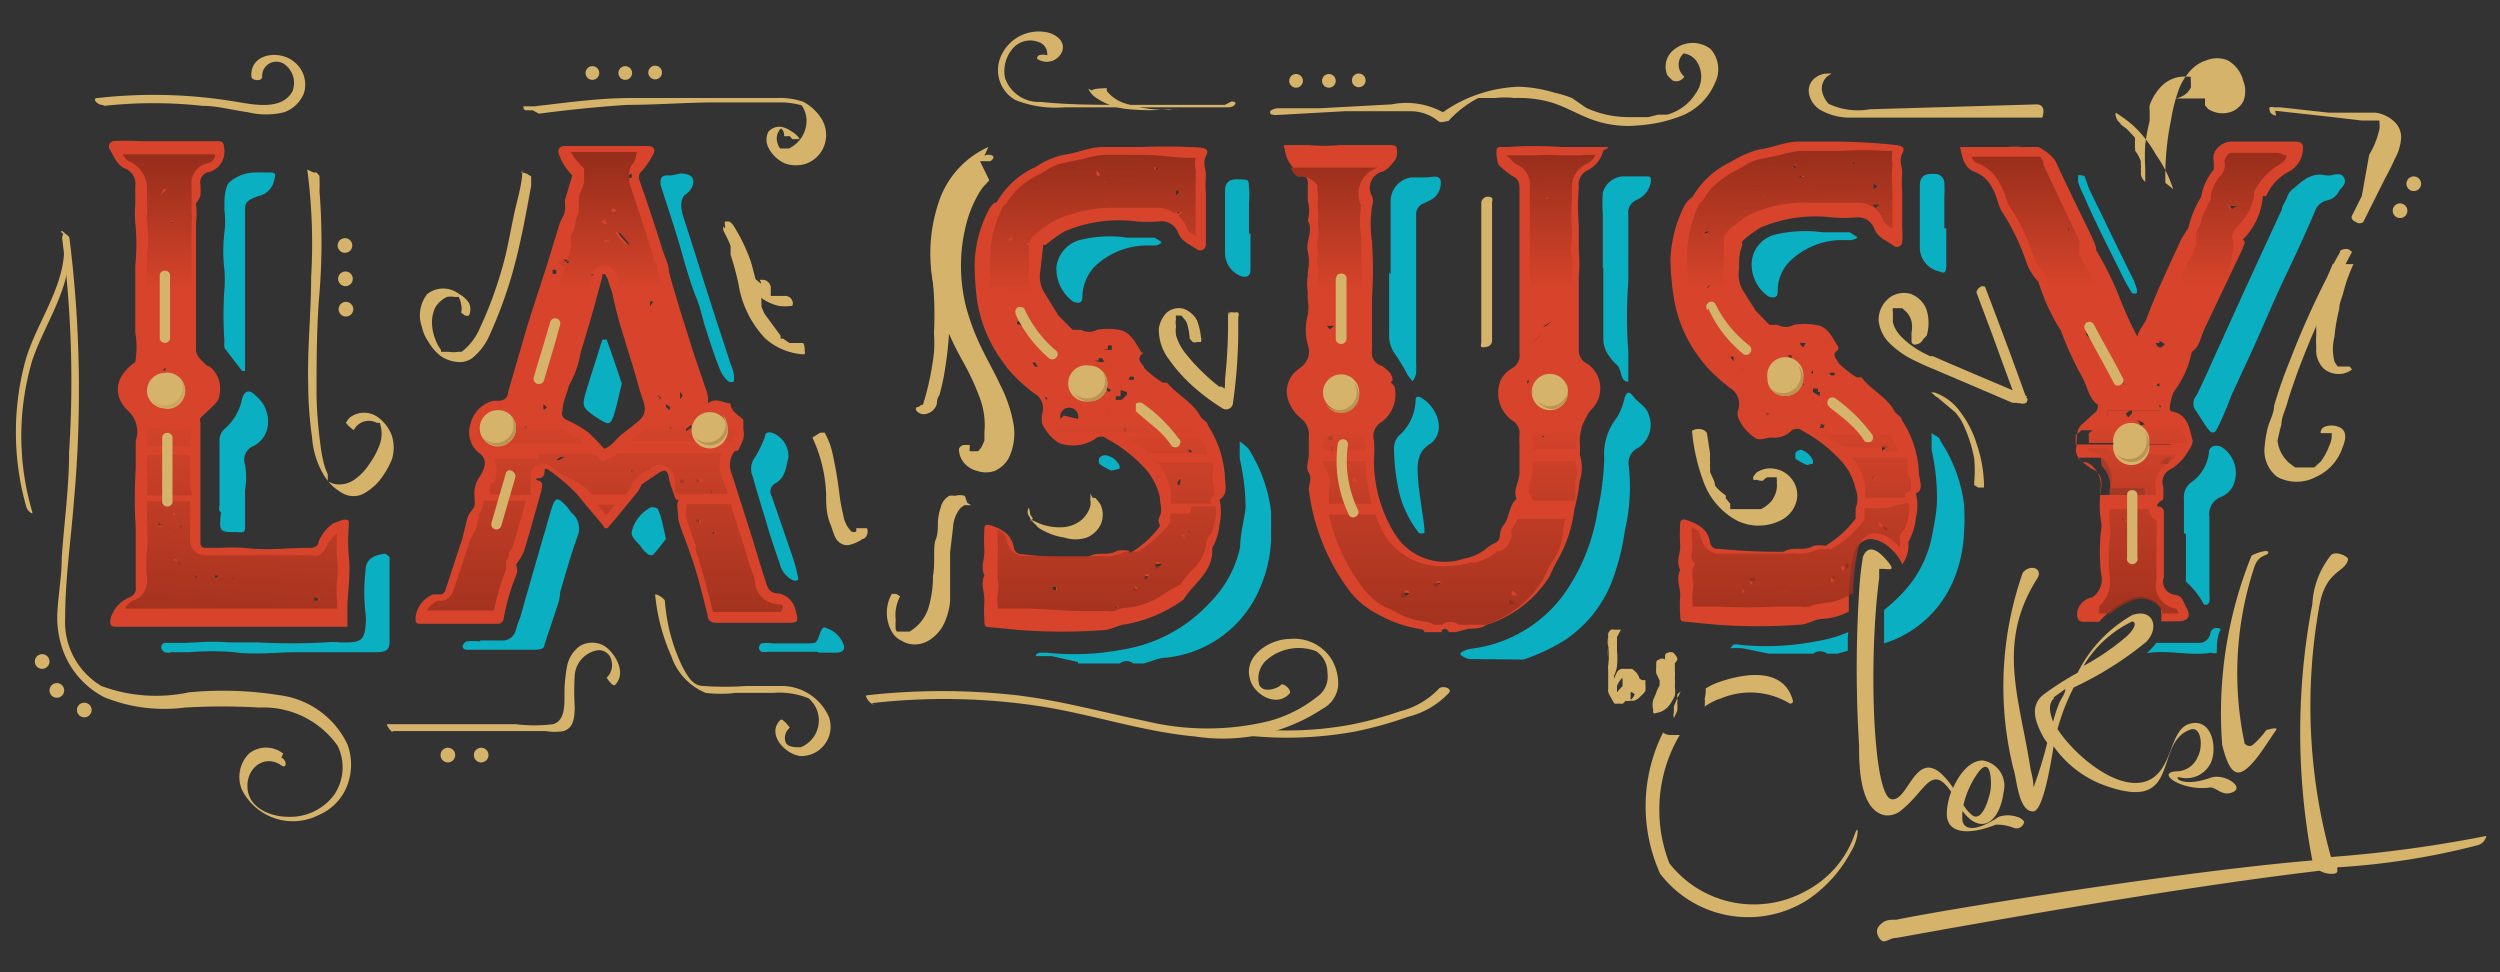 <svg xmlns="http://www.w3.org/2000/svg" xmlns:xlink="http://www.w3.org/1999/xlink" viewBox="0 0 51.02 19.84"><rect x="0" y="0" width="51.02" height="19.84" fill="#333333" stroke="none"/><defs><style>.cls-1{isolation:isolate;}.cls-2{fill:none;}.cls-3{fill:#d7442b;}.cls-4{fill:#8c8065;}.cls-47,.cls-5{fill:#d6b36b;}.cls-6{fill:#0ab0c2;}.cls-10,.cls-13,.cls-14,.cls-15,.cls-16,.cls-17,.cls-18,.cls-19,.cls-22,.cls-23,.cls-24,.cls-25,.cls-27,.cls-28,.cls-29,.cls-30,.cls-31,.cls-32,.cls-33,.cls-34,.cls-35,.cls-37,.cls-38,.cls-39,.cls-40,.cls-42,.cls-43,.cls-44,.cls-45,.cls-7,.cls-8,.cls-9{opacity:0.8;}.cls-7{fill:url(#Degradado_sin_nombre_2);}.cls-8{fill:url(#Degradado_sin_nombre_2-2);}.cls-9{fill:url(#Degradado_sin_nombre_2-3);}.cls-10{fill:url(#Degradado_sin_nombre_2-4);}.cls-11{fill:url(#Degradado_sin_nombre_2-5);}.cls-12{fill:url(#Degradado_sin_nombre_2-6);}.cls-13{fill:url(#Degradado_sin_nombre_2-7);}.cls-14{fill:url(#Degradado_sin_nombre_2-8);}.cls-15{fill:url(#Degradado_sin_nombre_2-9);}.cls-16{fill:url(#Degradado_sin_nombre_2-10);}.cls-17{fill:url(#Degradado_sin_nombre_2-11);}.cls-18{fill:url(#Degradado_sin_nombre_2-12);}.cls-19{fill:url(#Degradado_sin_nombre_2-13);}.cls-20{fill:url(#Degradado_sin_nombre_2-14);}.cls-21{fill:url(#Degradado_sin_nombre_4);}.cls-22{fill:url(#Degradado_sin_nombre_2-15);}.cls-23{fill:url(#Degradado_sin_nombre_2-16);}.cls-24{fill:url(#Degradado_sin_nombre_2-17);}.cls-25{fill:url(#Degradado_sin_nombre_2-18);}.cls-26{fill:url(#Degradado_sin_nombre_2-19);}.cls-27{fill:url(#Degradado_sin_nombre_2-20);}.cls-28{fill:url(#Degradado_sin_nombre_2-21);}.cls-29{fill:url(#Degradado_sin_nombre_2-22);}.cls-30{fill:url(#Degradado_sin_nombre_2-23);}.cls-31{fill:url(#Degradado_sin_nombre_2-24);}.cls-32{fill:url(#Degradado_sin_nombre_2-25);}.cls-33{fill:url(#Degradado_sin_nombre_2-26);}.cls-34{fill:url(#Degradado_sin_nombre_2-27);}.cls-35{fill:url(#Degradado_sin_nombre_2-28);}.cls-36{fill:url(#Degradado_sin_nombre_2-29);}.cls-37{fill:url(#Degradado_sin_nombre_2-30);}.cls-38{fill:url(#Degradado_sin_nombre_2-31);}.cls-39{fill:url(#Degradado_sin_nombre_2-32);}.cls-40{fill:url(#Degradado_sin_nombre_2-33);}.cls-41{fill:url(#Degradado_sin_nombre_2-34);}.cls-42{fill:url(#Degradado_sin_nombre_2-35);}.cls-43{fill:url(#Degradado_sin_nombre_2-36);}.cls-44{fill:url(#Degradado_sin_nombre_2-37);}.cls-45{fill:url(#Degradado_sin_nombre_2-38);}.cls-46{fill:url(#Degradado_sin_nombre_2-39);}.cls-47{fill-rule:evenodd;}.cls-48{opacity:0.4;mix-blend-mode:multiply;}.cls-49{fill:#bb9451;}.cls-50{opacity:0.7;}.cls-51{fill:#fff;}</style><linearGradient id="Degradado_sin_nombre_2" x1="43.55" y1="12.54" x2="43.55" y2="8.38" gradientUnits="userSpaceOnUse"><stop offset="0" stop-color="#972e1b"></stop><stop offset="1" stop-color="#d7442b"></stop></linearGradient><linearGradient id="Degradado_sin_nombre_2-2" x1="43.51" y1="12.54" x2="43.51" y2="8.38" xlink:href="#Degradado_sin_nombre_2"></linearGradient><linearGradient id="Degradado_sin_nombre_2-3" x1="43.65" y1="12.54" x2="43.65" y2="8.38" xlink:href="#Degradado_sin_nombre_2"></linearGradient><linearGradient id="Degradado_sin_nombre_2-4" x1="43.53" y1="12.54" x2="43.53" y2="8.38" xlink:href="#Degradado_sin_nombre_2"></linearGradient><linearGradient id="Degradado_sin_nombre_2-5" x1="90.27" y1="-113.15" x2="90.27" y2="-110.43" gradientTransform="translate(-43.94 116.94) rotate(-0.44)" xlink:href="#Degradado_sin_nombre_2"></linearGradient><linearGradient id="Degradado_sin_nombre_2-6" x1="86.3" y1="-113.14" x2="86.3" y2="-110.43" gradientTransform="translate(-43.94 116.94) rotate(-0.44)" xlink:href="#Degradado_sin_nombre_2"></linearGradient><linearGradient id="Degradado_sin_nombre_2-7" x1="27.4" y1="12.72" x2="27.4" y2="8.47" xlink:href="#Degradado_sin_nombre_2"></linearGradient><linearGradient id="Degradado_sin_nombre_2-8" x1="31.75" y1="12.72" x2="31.75" y2="8.47" xlink:href="#Degradado_sin_nombre_2"></linearGradient><linearGradient id="Degradado_sin_nombre_2-9" x1="29.58" y1="12.72" x2="29.58" y2="8.47" xlink:href="#Degradado_sin_nombre_2"></linearGradient><linearGradient id="Degradado_sin_nombre_2-10" x1="31.74" y1="12.72" x2="31.74" y2="8.47" xlink:href="#Degradado_sin_nombre_2"></linearGradient><linearGradient id="Degradado_sin_nombre_2-11" x1="31.67" y1="12.72" x2="31.67" y2="8.47" xlink:href="#Degradado_sin_nombre_2"></linearGradient><linearGradient id="Degradado_sin_nombre_2-12" x1="27.49" y1="12.72" x2="27.49" y2="8.47" xlink:href="#Degradado_sin_nombre_2"></linearGradient><linearGradient id="Degradado_sin_nombre_2-13" x1="27.42" y1="12.72" x2="27.42" y2="8.47" xlink:href="#Degradado_sin_nombre_2"></linearGradient><linearGradient id="Degradado_sin_nombre_2-14" x1="76.47" y1="-113.22" x2="76.47" y2="-110.43" gradientTransform="translate(-43.94 116.94) rotate(-0.44)" xlink:href="#Degradado_sin_nombre_2"></linearGradient><linearGradient id="Degradado_sin_nombre_4" x1="72.19" y1="-113.2" x2="72.19" y2="-110.43" gradientTransform="translate(-43.94 116.94) rotate(-0.44)" xlink:href="#Degradado_sin_nombre_2"></linearGradient><linearGradient id="Degradado_sin_nombre_2-15" x1="23.84" y1="12.71" x2="23.84" y2="8.53" xlink:href="#Degradado_sin_nombre_2"></linearGradient><linearGradient id="Degradado_sin_nombre_2-16" x1="24.21" y1="12.71" x2="24.21" y2="8.53" xlink:href="#Degradado_sin_nombre_2"></linearGradient><linearGradient id="Degradado_sin_nombre_2-17" x1="22.51" y1="12.71" x2="22.51" y2="8.53" xlink:href="#Degradado_sin_nombre_2"></linearGradient><linearGradient id="Degradado_sin_nombre_2-18" x1="22.91" y1="12.71" x2="22.91" y2="8.53" xlink:href="#Degradado_sin_nombre_2"></linearGradient><linearGradient id="Degradado_sin_nombre_2-19" x1="67.07" y1="-113.27" x2="67.07" y2="-110.43" gradientTransform="translate(-43.94 116.94) rotate(-0.44)" xlink:href="#Degradado_sin_nombre_2"></linearGradient><linearGradient id="Degradado_sin_nombre_2-20" x1="13.81" y1="12.54" x2="13.81" y2="8.34" xlink:href="#Degradado_sin_nombre_2"></linearGradient><linearGradient id="Degradado_sin_nombre_2-21" x1="10.57" y1="12.54" x2="10.57" y2="8.34" xlink:href="#Degradado_sin_nombre_2"></linearGradient><linearGradient id="Degradado_sin_nombre_2-22" x1="10.85" y1="12.54" x2="10.85" y2="8.34" xlink:href="#Degradado_sin_nombre_2"></linearGradient><linearGradient id="Degradado_sin_nombre_2-23" x1="12.37" y1="12.54" x2="12.37" y2="8.34" xlink:href="#Degradado_sin_nombre_2"></linearGradient><linearGradient id="Degradado_sin_nombre_2-24" x1="14.57" y1="12.54" x2="14.57" y2="8.34" xlink:href="#Degradado_sin_nombre_2"></linearGradient><linearGradient id="Degradado_sin_nombre_2-25" x1="15.03" y1="12.54" x2="15.03" y2="8.34" xlink:href="#Degradado_sin_nombre_2"></linearGradient><linearGradient id="Degradado_sin_nombre_2-26" x1="12.37" y1="12.54" x2="12.37" y2="8.34" xlink:href="#Degradado_sin_nombre_2"></linearGradient><linearGradient id="Degradado_sin_nombre_2-27" x1="13.9" y1="12.54" x2="13.9" y2="8.34" xlink:href="#Degradado_sin_nombre_2"></linearGradient><linearGradient id="Degradado_sin_nombre_2-28" x1="9.69" y1="12.54" x2="9.69" y2="8.34" xlink:href="#Degradado_sin_nombre_2"></linearGradient><linearGradient id="Degradado_sin_nombre_2-29" x1="56.21" y1="-113.6" x2="56.21" y2="-110.9" gradientTransform="matrix(1, 0, 0, 1, -43.56, 116.85)" xlink:href="#Degradado_sin_nombre_2"></linearGradient><linearGradient id="Degradado_sin_nombre_2-30" x1="-224.98" y1="-33.92" x2="-224.98" y2="-38.17" gradientTransform="translate(224.76 64.03) rotate(4.5)" xlink:href="#Degradado_sin_nombre_2"></linearGradient><linearGradient id="Degradado_sin_nombre_2-31" x1="-224.91" y1="-33.92" x2="-224.91" y2="-38.17" gradientTransform="translate(224.76 64.03) rotate(4.5)" xlink:href="#Degradado_sin_nombre_2"></linearGradient><linearGradient id="Degradado_sin_nombre_2-32" x1="-223.42" y1="-33.92" x2="-223.42" y2="-38.17" gradientTransform="translate(224.76 64.03) rotate(4.5)" xlink:href="#Degradado_sin_nombre_2"></linearGradient><linearGradient id="Degradado_sin_nombre_2-33" x1="-225.01" y1="-33.92" x2="-225.01" y2="-38.17" gradientTransform="translate(224.76 64.03) rotate(4.5)" xlink:href="#Degradado_sin_nombre_2"></linearGradient><linearGradient id="Degradado_sin_nombre_2-34" x1="47.29" y1="-113.61" x2="47.29" y2="-110.9" gradientTransform="matrix(1, 0, 0, 1, -43.56, 116.85)" xlink:href="#Degradado_sin_nombre_2"></linearGradient><linearGradient id="Degradado_sin_nombre_2-35" x1="38.38" y1="12.6" x2="38.38" y2="8.42" xlink:href="#Degradado_sin_nombre_2"></linearGradient><linearGradient id="Degradado_sin_nombre_2-36" x1="36.68" y1="12.6" x2="36.68" y2="8.42" xlink:href="#Degradado_sin_nombre_2"></linearGradient><linearGradient id="Degradado_sin_nombre_2-37" x1="37.08" y1="12.6" x2="37.08" y2="8.42" xlink:href="#Degradado_sin_nombre_2"></linearGradient><linearGradient id="Degradado_sin_nombre_2-38" x1="38.02" y1="12.6" x2="38.02" y2="8.42" xlink:href="#Degradado_sin_nombre_2"></linearGradient><linearGradient id="Degradado_sin_nombre_2-39" x1="81.24" y1="-113.27" x2="81.24" y2="-110.43" gradientTransform="translate(-43.94 116.94) rotate(-0.44)" xlink:href="#Degradado_sin_nombre_2"></linearGradient></defs><g class="cls-1"><g id="Capa_1" data-name="Capa 1"><path class="cls-2" d="M13,9.84h0s0,0,0,.05l0,0s0,0,0-.05S13.05,9.84,13,9.84Z"></path><path class="cls-2" d="M30.39,11.25s0,0,0-.05,0,0,0,0v0A.43.43,0,0,1,30.39,11.25Z"></path><path class="cls-2" d="M11.57,7.85h0Z"></path><path class="cls-2" d="M28.28,7.87h0c.08,0,0-.09,0-.14S28.25,7.79,28.28,7.87Z"></path><path class="cls-2" d="M23.06,11.26l0,0,0,.06A0,0,0,0,0,23.06,11.26Z"></path><path class="cls-2" d="M13.14,8.14c-.05-.15-.08-.29-.13-.44s-.16-.51-.23-.76a8.19,8.19,0,0,1-.23-.85c0-.12-.13-.2-.1-.33s0-.08-.06-.12a.08.08,0,0,0-.06,0l0,.05c-.14.51-.28,1-.44,1.54a2,2,0,0,1-.24.68h0c0,.17-.08.34-.13.51a.14.14,0,0,0,.09.19,3,3,0,0,1,.43.25,3.64,3.64,0,0,1,.34.34c.17-.06.25-.22.39-.32L13,8.62C13.24,8.44,13.23,8.44,13.14,8.14Z"></path><path class="cls-2" d="M4,4.06H4Z"></path><path class="cls-2" d="M2.73,7.5v0Z"></path><polygon class="cls-3" points="43.27 8.74 43.27 8.74 43.27 8.74 43.26 8.74 43.27 8.74"></polygon><path class="cls-3" d="M43.29,8.75h-.54l0,0-.12.1s0,.07,0,.19v0h.69l0-.05s0,0,.05,0a.2.2,0,0,1,.06.07h1.21l0-.07a.66.66,0,0,0-.1-.27H43.29Zm-.21.16a.12.12,0,0,1,0-.05V8.8h0l0,0,0,.08Zm1.3,0,0,0h-.06Zm-.5,0h0l0,0Zm-.2.2v0h0Zm-.22-.16h0v0h0l0,0Z"></path><path class="cls-3" d="M46.85,2.89c-.42,0-.85,0-1.27,0a.4.4,0,0,0-.4.25.47.47,0,0,0,0,.17c0,.06,0,.1,0,.15a1.16,1.16,0,0,0-.26.56h0a2.13,2.13,0,0,0-.26.63v0l-.14.22h0l0,0h0l-.18.39c-.18.4-.37.8-.52,1.21-.05.15-.17.25-.2.4s0,0,0,0a.1.1,0,0,1,0,0,7.43,7.43,0,0,1-.35-.76,6.38,6.38,0,0,0-.49-1h0v0h0c0-.1-.06-.2-.1-.3-.25-.51-.49-1-.74-1.54A1,1,0,0,0,41.6,3c-.05,0-.17,0-.26,0l-.07,0a1.54,1.54,0,0,0-.3,0c-.31,0-.62,0-.93,0A.13.13,0,0,0,40,3c.05.2.07.43.31.51a.68.68,0,0,1,.36.35c.09.15.1.34.2.48a4.6,4.6,0,0,1,.48,1,1.08,1.08,0,0,0,.25.41,4.09,4.09,0,0,0,.46,1,6.63,6.63,0,0,0,.43.94c.11.19.13.43.32.57h0l0,0,0,0h0l0,0,0,0h0a.17.17,0,0,1-.08.18l-.23.21c-.16.13-.1.33-.13.49s.09.26.21.35l.11.08c.19.07.21.24.19.4a2,2,0,0,0,0,.68.44.44,0,0,1,0,.16,3.94,3.94,0,0,0,0,.91.44.44,0,0,1-.18.47h0a.38.38,0,0,0-.31.3c0,.12,0,.2.15.2h.3a1.45,1.45,0,0,1,.22-.21,1.26,1.26,0,0,1,.4-.25.5.5,0,0,1,.64.18.16.16,0,0,1,0,.07.44.44,0,0,1,0,.2h.35c.19,0,.27-.09.18-.26s-.09-.25-.23-.28a.27.27,0,0,1-.24-.36c0-.07,0-.16,0-.24,0-.36,0-.72,0-1.08a.11.11,0,0,0-.09-.12c-.11,0,0-.08,0-.1s.08,0,.08-.09l0-.21a.29.29,0,0,1,.16-.37,1,1,0,0,0,.35-.37A.42.42,0,0,0,44.75,9c-.07-.25-.09-.53-.41-.6,0,0-.06,0-.06-.07A1.06,1.06,0,0,1,44.36,8a2,2,0,0,0,.37-.82c.17-.11.18-.31.26-.47l.78-1.64c0-.06.09-.12,0-.18s0,0,0,0A1.39,1.39,0,0,0,46.18,4V4L46.25,4a1,1,0,0,1,.43-.48A.55.55,0,0,0,47,3C47,2.93,46.94,2.89,46.85,2.89ZM41.36,4.3h0Zm.15-.66,0,0h0Zm0,.37V4h0Zm0,1.32v0h0Zm0-.4v0h0ZM42,4h0Zm0,.45h0Zm-.19.25v0h0v0Zm0,.39v0s0,0,0,0l0,0Zm.09-.83h0l0,0h.05ZM42,5.34a.08.08,0,0,1,0,0h0Zm0,.39h0Zm0-.89h0l0,0Zm.39.88v0h0a0,0,0,0,0,0,0Zm0,.44,0,0a0,0,0,0,1,0,0,0,0,0,0,1,0,0Zm-.28-.25.06,0s0,0,0,0l0,0Zm.09.45v0Zm0,.44h0l0,0Zm0-2.08,0,0a.14.14,0,0,1,0-.06l.05,0A.14.14,0,0,1,42.19,4.72Zm.2,1.89,0,0,0,0a.08.08,0,0,1,0,0Zm.2-.68,0,0V6l0,0Zm0,.87.06,0v.1h0A.19.19,0,0,1,42.56,6.8Zm0,.46,0,0h.06l0,0Zm1.68-.92v0a.08.08,0,0,1,0,0Zm-.21.23v0l0,0Zm0,.38.11.07s-.06.07-.08.07A.09.09,0,0,1,44,7S44.06,7,44.07,7Zm0,.87s0,0,0,0,0,0,0,.05,0,0-.06,0A.08.08,0,0,1,44.09,7.82Zm0,.49,0,0s0,0,0-.06l0,0S44.1,8.29,44.1,8.31Zm-.17-1.94v0h0Zm0,.39v0h0Zm0,.44v0h0v0h0v.07l0,0Zm0,.86h0s0,0,0-.06h0ZM43.72,7V7a0,0,0,0,1,0,0Zm0,.82h0Zm0,.48,0,0,0,0,0,0Zm-.06-.9h0l0,0h0Zm-.13.24h0v0l.05,0h0l0-.06Zm0,.44h0Zm0-.85,0,0v0Zm-.15.62v0l0,0,0,0A.1.1,0,0,1,43.31,7.81Zm-.07.46,0,0h0l0,0Zm-.13-1.15.09-.07h0V7h0l0,0h0l-.08.08,0,0Zm0-.32v0h0Zm0,.79s0,0,0,0l-.05,0s0,0,0,0ZM43,8l0,0s0,0,0,.05l0,0S43,8,43,8Zm0,.38h1.08a.27.27,0,0,0,0,.15H43A.28.28,0,0,0,43,8.39Zm1.11.28v0Zm-.33,0c-.07,0-.1.05-.11,0s0-.05-.06-.07,0,0,.06,0Zm-1-2.52,0,0h0Zm0,1.28,0,0v0l0,0Zm0-.86v0h0Zm0,.46V7h0V7Zm0,.83v0l0,0Zm.6,2.28s0,0,0,0,0,0,0,0l-.06,0Zm.24.18v0h0Zm-.14.67h0v0h0Zm-.28-.6h0Zm-.21.59v0h0v0Zm0,.89h0l0,0,0,0h0l0,0Zm.2-1.1v0l0,0Zm0,1.29h0v0h0Zm0-.33h0l0,0v0Zm0-.52h0v0h0S43.34,11.21,43.34,11.22Zm.1-.62.05,0,0,0a.08.08,0,0,1,0,.05Zm0,.83,0,.06h0Zm.05.4v0h0v0Zm.14-1,0,0,0,0,0,0Zm0,.82h0v0h0Zm.07.47,0,0,0,0,.05,0Zm.14-.64s0,0,0-.06l0,0s0,0,0,.06Zm.33-2-.09.07h0a.48.48,0,0,0-.15.5.15.15,0,0,0,0,.07h-.92v-.07a.55.55,0,0,0-.16-.52h0v0a.39.39,0,0,0-.14-.08l-.06,0-.1-.09H43l0,0,0,0h.31l0,0,0,0h1A.61.61,0,0,1,44.23,9.47Zm-1.39-.34,0,0,0,0,0,0Zm1.67-.45v0h0Zm-.09.06a.66.66,0,0,1,.1.27l0,.07h-1.2l-.06,0,0,0h-.69v0c0-.12,0-.16,0-.19l.12-.1,0,0h.5l-.06,0,0,0,.05.06h1.15Zm-.12-.19v0h0Zm0-.92s0,0,0,0h0v0Zm0-.4,0,0h0l0,0Zm.18-1s0,0,0-.05l0,0,0,0Zm.24.15,0,0s0,0,0,0h0ZM45,5.73s0,0,0,0,0,0,0,0,0,0,.06,0S45,5.72,45,5.73Zm.15-1.06,0,0,0,0,0,0Zm.41-.87s0,0,0,0l0,.06-.06,0S45.52,3.81,45.53,3.8ZM45.34,4h0v0Zm.22.28s-.05-.05-.05-.08,0,0,.06,0,.06,0,.11,0ZM46,4.23h0Z"></path><path class="cls-3" d="M43.49,9.33l-.05,0s0,0,0-.06h-.3s0,0,0,0l-.07,0a.25.25,0,0,1,0-.07h-.45l.1.09.06,0a.39.39,0,0,1,.14.08h0v0a.55.55,0,0,1,.16.52v.07H44a.15.15,0,0,1,0-.07.48.48,0,0,1,.15-.5h0v0h0v0l.09-.07a.61.61,0,0,0,.2-.19h-1Zm-.37.48,0,0v0l0,0Zm.1-.25v0h0Zm1.09-.26,0,0s0,0,0,0l-.05,0Zm-.43.37,0,0h0Zm-.2-.15h0v0h0v0Z"></path><path class="cls-3" d="M44.07,8.38h-.56l0,.06-.08.08-.05-.08.08-.06H43a.28.28,0,0,1,0,.15h1.17A.27.27,0,0,1,44.07,8.38Z"></path><polygon class="cls-3" points="26.73 5.98 26.73 5.99 26.74 5.99 26.73 5.98"></polygon><path class="cls-3" d="M32.69,3c-.27,0-.55,0-.83,0a7.76,7.76,0,0,0-1.08,0l-.17,0s-.07,0-.07.07,0,.21.05.3a1.86,1.86,0,0,0,.27.22c.13.06.15.14.15.27l0,2.23,0,1.12a.3.3,0,0,1-.16.31.6.6,0,0,0-.22.23.69.69,0,0,0,.23.83.3.3,0,0,1,.15.29,1.09,1.09,0,0,0,0,.18c0,.19,0,.39,0,.59s-.14.35-.06.54c-.16.14-.14.37-.26.53a.37.37,0,0,0-.08.22.17.17,0,0,1-.12.16,1.1,1.1,0,0,0-.14.09h0s0,0,0,0,0,0,0,.05a.43.43,0,0,0,0-.05v0h0a1,1,0,0,1-.47.22,1.2,1.2,0,0,1-1.43-.53,2.83,2.83,0,0,1-.41-1.51,2.3,2.3,0,0,0,0-.37.33.33,0,0,1,.16-.38.7.7,0,0,0,.27-.67c0-.06-.07-.12-.12-.18l0,0s0,.11,0,.14h0c0-.08,0-.09.07-.13v0h0c0-.16-.12-.22-.21-.3A.28.28,0,0,1,28,7.15c0-.36,0-.71,0-1.07a8.67,8.67,0,0,0,0-1.14,2.55,2.55,0,0,1,0-.73A.28.28,0,0,0,28,4a.34.34,0,0,1,.22-.5.45.45,0,0,0,.14-.1c.06-.08.15-.14.15-.27s0-.17-.15-.17c-.35,0-.7,0-1,0a3.64,3.64,0,0,1-.66,0c-.14,0-.27,0-.41,0s-.09,0-.07.09a.67.67,0,0,0,.33.5.19.19,0,0,1,.14.21c0,.11,0,.22,0,.34a.78.78,0,0,1,0,.4c.12.21-.05.43,0,.64s0,.33,0,.48a1,1,0,0,0,0,.34h0a.78.78,0,0,0,0,.16,1,1,0,0,1,0,.3,1.18,1.18,0,0,0,0,.62.39.39,0,0,1-.15.46l-.11.09a.56.56,0,0,0-.1.67.79.79,0,0,0,.21.27.43.43,0,0,1,.17.4c0,.12,0,.23,0,.35s-.07.26,0,.37,0,.22,0,.34a4.33,4.33,0,0,0,.78,2,1.69,1.69,0,0,0,.62.54,2.55,2.55,0,0,0,.89.31s.05,0,.07.06h.35c0-.08.1-.1.15,0h.14l.26-.07c.12,0,.26,0,.37-.08a2.34,2.34,0,0,0,1.29-1,3,3,0,0,1,.18-.36,2.74,2.74,0,0,0,.32-1,3.71,3.71,0,0,0,.11-.58.87.87,0,0,0,0-.53h0a1.84,1.84,0,0,0,0-.25,1,1,0,0,1,.29-.73.61.61,0,0,0-.14-.88.29.29,0,0,1-.17-.27c0-.33,0-.66,0-1,0-.17,0-.34,0-.52a3,3,0,0,0,0-.52c0-.17,0-.33,0-.5a5.3,5.3,0,0,1,0-.8.32.32,0,0,1,.19-.34.6.6,0,0,0,.31-.4C32.88,3,32.84,3,32.69,3ZM26.57,8.28v0Zm.23-.59,0,0,0,0,0,0Zm0-4.22s0,0,0,0a0,0,0,0,0,0,0v.05Zm.38,0h0v0Zm0,1.28h0Zm0,.36a.1.1,0,0,1,.05,0h0v0h-.06s0,0,0,0Zm.06.46v0h0Zm0,.45V6ZM27,4.08h0v0Zm0,1.64,0,0v0l-.05,0ZM27,7.8h0v0Zm0,.87v0h0Zm0-1.25,0,0,0,0h0S27,7.43,27,7.42Zm0,.87v0l0,0Zm0,1.29,0,0,0,0,.06,0Zm0-.42h0v0Zm.11-2.61h0Zm0,1.62h0Zm0,1.17s0,0,0,0l0,0v0Zm0-.36,0-.07a.19.19,0,0,1,.08,0s0,0,0,.07Zm.65-4.5v0h0Zm0,3v0h0a0,0,0,0,1,0,0Zm-.23,1.08v0Zm0,.38h0v0Zm0,.4h.05l0,0-.05,0Zm0-1.26h0V8h0Zm-.06-.33V7.65h0l0,.06Zm0-.5v0h0Zm0-.39,0,0v0Zm0-2.92h0v0Zm-.22.55h0l0,0,0,0Zm0,.43v0Zm0,.42,0,0-.06,0-.06,0Zm0,.86v0l0,0,0,0Zm-.06,2.13v0h0s0,0,0,0l.06,0-.06,0,0,0h0v0Zm0-.45h0v0Zm0-.84h0V7Zm0,2.05,0,.06,0,.06a.1.1,0,0,1,0-.12Zm0,1,0,0,0,0,0,0S27.43,10,27.42,10Zm0,1.2,0,0v0Zm0-1.68h0v0h0Zm-.05-2.89-.06-.07s0,0,.07,0,0,0,.08,0Zm.16-2.35,0,0,0,0v0Zm0,2.09a0,0,0,0,1,0,0h0v0S27.63,6.4,27.63,6.39Zm0,3.36.05,0,.05.08-.07,0S27.61,9.78,27.61,9.75Zm0,1.25s0,0,0,0l.05,0,0,0S27.65,11,27.64,11Zm.05.44v0h0Zm.07-6.07v0h0Zm.06,4.23,0,0s0,0,0,0l.05,0Zm0-1.26,0-.06,0,0a.14.14,0,0,1,0,.06Zm0,1.59h0l0,0v0Zm0,.47a.14.14,0,0,1,0-.06s0,.05,0,.07l0,0Zm0,1.25h0Zm0-3.73-.08,0,.05,0,.06.07S27.9,7.93,27.89,7.92ZM28,11h0Zm.05.89v0h0Zm0,.42v0h0Zm0-1.69h0Zm.17,1.07h0l0,0,0,0Zm0-.45s0,0,0,0,0,0,.05,0l0,0Zm.05.89v0Zm.08-1h0Zm0,.37h0Zm.05.85h0Zm.25-.15-.05,0a.33.33,0,0,1,0-.1l.07,0S28.77,12.09,28.76,12.12Zm0-.46s0,0,0,0l0,0,0,0Zm.16.61s0,0,0,0h0Zm.09.48H29v0H29Zm.13-.67v0s0,0,0,0v0Zm.28.19-.05,0v0l.06,0Zm0-.38s0,0-.05,0a.14.14,0,0,1,0-.06l.06,0S29.42,11.88,29.41,11.89Zm.18.61h0Zm.23-.19h0Zm.15-.69,0,0,0,.05H30S30,11.63,30,11.62Zm0,.48v0h0Zm0,.39,0,0,0,0,.05,0Zm.19-1.05v0Zm0,.36,0,.06,0,0,0-.06Zm0,.46,0,0,0,.05s0,0,0-.05Zm0,.47v0l.05,0v0Zm.19-1v0h0Zm.06.34,0,0v0Zm1.23-5.49v0h-.05l0,0S31.68,6.56,31.69,6.55Zm-.05-2.09h0v0Zm0,3h0Zm0-2.59h0a0,0,0,0,0,0,0h0Zm0,.85h0v0Zm0-2.13v0h0Zm0,.4h0s0,0,0,.06h-.06A.07.07,0,0,0,31.59,4Zm-.1,3.14h0v0h0A0,0,0,0,1,31.49,7.12Zm0-2.48v0h0Zm-.17,4h0v0h0Zm0,.49Zm0,.44h0v0h0Zm-.05-3h0s0,0,0,0l0,0S31.22,6.52,31.22,6.51Zm-.42,5.3h0l-.13.06,0,0s0,0,0,0h.16v0Zm.21.34v0h0l-.16,0s0,0,0-.06.05,0,.06,0l.11.11h0Zm0-.76v0h0Zm0,.45,0,0h.06Zm.14-4,0,0,0,0,0,0S31.2,7.83,31.2,7.81Zm0,.41,0,0,0,0Zm0,2.55v0l0,0Zm0-.75s0,0,0,0h.05l0,0Zm.12-6.64h0v0h0Zm0,.83a0,0,0,0,1,0,0l0,0s0,0,0,0Zm0,.91h0v0h0Zm0,.77,0,.05,0,0s0,0,0-.06Zm0,.43,0,0h0l-.05,0Zm0,.51h0v0h0S31.46,6.82,31.46,6.83Zm-.05.82a.36.36,0,0,1,0-.09l.05,0-.06.07Zm.09.41-.05,0,0,0,.05,0Zm-.08.39s0,0,0,0,0,0,0,.05l0,0Zm.09.49s0,0-.05,0v0h.05Zm.09-2.82a.08.08,0,0,1,0,0h0l0,0Zm.06,1.67s0,0,0,0l0,0-.05-.07Zm0,.44h0v0h0Zm.05,1.71,0,0h0v0Zm0-.39s0,0,0,0l0,0,0,.06S31.68,9.56,31.67,9.55Zm0-.81s0,0,0-.05a.15.15,0,0,1,.06,0l0,0Zm.42-4.26v0l0,0,0,0Zm0,2.08h0v0Zm-.18.25-.05,0,0,0,0,0Zm0-.47h0a0,0,0,0,1,0,0h0Zm0-1.27,0,0v0Zm-.05.84,0,0,0,0,0,0Zm0,1.33v0Zm0-3v0h0Zm0,1.19,0,0,0,0a.08.08,0,0,1,0,0Zm0,4.25v0h0Zm0-.88h0v0h0Zm0,1.31h0v0h0Zm0-1.65h0v0h0ZM32,10.6h0v0h0ZM32,4V4l0,0h0a.08.08,0,0,0,0,0V4h0Zm0,3.45v0h0l.05,0,0,0,0,0-.06,0h0Zm.08,1.72s0,0,0-.05l0,0,0,0Zm0-1.33v0Zm.15-4.41,0,0v0Zm0,5.52v0h0Zm0-1.31h0v0h0Zm.25.61v0h0Zm-.09-.39v0h0Z"></path><polygon class="cls-3" points="32.32 9.32 32.33 9.32 32.33 9.32 32.32 9.32"></polygon><path class="cls-3" d="M30.38,11.15h0Z"></path><path class="cls-3" d="M28.35,7.74l0,0h0Z"></path><path class="cls-3" d="M21.86,6.65Z"></path><path class="cls-3" d="M23,11.23v0h0Z"></path><path class="cls-3" d="M25,9.76a2.16,2.16,0,0,0-.35-1.08c0-.07-.11-.11-.15-.18-.16-.3-.48-.44-.68-.69,0,0-.07,0-.09,0a2.18,2.18,0,0,1-.38-.3c0-.06-.17-.15-.06-.27s0,0,0-.06c-.12-.18-.21-.41-.46-.45a1.29,1.29,0,0,0-.44,0,.35.35,0,0,1-.33,0s-.11,0-.17,0h0l-.29-.29h0v0L21.33,6a.63.63,0,0,1-.1-.46L21.29,5A.16.16,0,0,1,21.34,5a2.55,2.55,0,0,1,.39-.28,2.82,2.82,0,0,1,1.47-.2,3.4,3.4,0,0,0,.45,0,.36.36,0,0,1,.39.22c.07.2.26.25.4.36A.12.12,0,0,0,24.61,5c0-.11,0-.21,0-.31,0-.25,0-.49,0-.74a2.36,2.36,0,0,1,0-.38c0-.13-.07-.24,0-.38s0-.16-.13-.18A11.87,11.87,0,0,0,23.3,3c-.26,0-.53,0-.8,0s-.53.13-.8.16a1.71,1.71,0,0,0-.57.25,1.72,1.72,0,0,0-.79.72h0l.07,0-.08,0c-.05,0-.13.1-.16.17a2.49,2.49,0,0,0-.28,1.1,6.11,6.11,0,0,0,.05.73,2.86,2.86,0,0,0,.55,1.29,1.59,1.59,0,0,0,.2.24,2.93,2.93,0,0,0,.42.37.35.35,0,0,1,.16.41.5.5,0,0,0,0,.21.91.91,0,0,0,.34.39.83.83,0,0,0,.75-.09.17.17,0,0,1,.22,0,2.87,2.87,0,0,1,.69.51,1.35,1.35,0,0,1,.4.68c0,.14.06.26,0,.39s0,.14,0,.21h0v0h0a2,2,0,0,1-.63.56v0l0,0a0,0,0,0,1,0,0l0-.06h0a.63.63,0,0,0-.24,0c-.19.12-.41,0-.6.13-.45,0-.89,0-1.33-.06a.16.16,0,0,1-.18-.14c-.05-.28-.27-.39-.51-.46-.05,0-.09,0-.09.07a3.84,3.84,0,0,0,0,.48c0,.16-.08.32,0,.48-.08.17,0,.34,0,.52a2.8,2.8,0,0,0,0,.41c0,.09,0,.13.12.13l.62.06a11.78,11.78,0,0,0,1.68,0c.17,0,.31-.11.47-.12a2.91,2.91,0,0,0,1.17-.5l0,0c.2-.33.59-.55.59-1,0,0,0,0,0-.06a1.22,1.22,0,0,0,.15-.49,1.15,1.15,0,0,0,0-.49C25.07,10.07,25,9.91,25,9.76Zm-.75-6v0h0ZM24,3.5l0,0v0h0Zm0,.34.07.08L24,4a.41.41,0,0,1,0-.08S24,3.86,24.05,3.84Zm0,.44.14,0-.1.08s0,0-.06-.08Zm-.34-.38h0v0Zm.17.25h0Zm0-.45,0,0h0a0,0,0,0,1,0,0Zm-.18-.24a.1.1,0,0,1,0,0l-.06,0a.33.33,0,0,1,0-.06S23.65,3.45,23.66,3.46Zm-.25.69v0Zm0-.49,0,0a.11.11,0,0,1,0,0s0,0-.05,0S23.37,3.68,23.39,3.66Zm-.15.66h0Zm-.89.07,0,0h0s0,0,0,0ZM22.78,4s0,0,0-.06l0,0,0,.06Zm.37-.09,0,0,0,0s0,0,0,0ZM23,3.74l0,0h0Zm0-.5s0,0,0,0,0,0,0,0l-.05,0Zm-.16-.17a0,0,0,0,1,0,0h0v0Zm0,.38,0,0h-.08a0,0,0,0,1,0,0Zm-.19-.18v0l0,0v0A0,0,0,0,1,22.58,3.27Zm0,.43h0v0h0l0,0S22.5,3.7,22.53,3.7Zm-.15-.23s0,0,0,.06-.05,0-.06,0,0,0,0,0S22.38,3.46,22.38,3.47Zm0,.41a.1.1,0,0,1,0,.05s0,0,0,0l0-.05Zm-.24.31.1,0h0l-.11,0,0,0ZM22,3.41v0l0,0v0Zm-.05.53h0s0,0,0,0L21.9,4Zm-.22-.25h.05v0h0S21.67,3.69,21.68,3.69Zm0,.43s0,0,0,0,0,0,0,0l0,0Zm-.15.26s0,0,0,0l0,0,0,0S21.56,4.37,21.55,4.38Zm0-.45,0,0,0,0,0,0S21.51,3.94,21.52,3.93Zm-.22.22,0,0h0ZM20.07,5.86h0v0h0Zm1-1.53h0l0,0Zm-.14-.19v0h0v0Zm0,.84V5a0,0,0,0,1,0,0A0,0,0,0,1,20.9,5Zm0-1.31,0,0v0Zm-.22.22v0h0Zm-.42,1.32v0h0Zm.19.22-.05,0,0,0h0Zm0,.39v0Zm0-.88a.13.13,0,0,1-.09,0l0,0,.09-.06v0h0s0,0,0,0l.07-.06s0,0,0,0l-.06.05h-.06l0,0A.56.56,0,0,1,20.51,4.94Zm.17,1,0,0-.06,0,0,0Zm0,.94-.07,0,.05,0a.18.18,0,0,0,.05.07Zm0-.44v0Zm.16-2h0Zm0,1.28,0,0-.05,0v0S20.87,5.81,20.88,5.79Zm0,.44,0,0,0,0,0,0Zm0,.46-.05,0a.21.21,0,0,1,0-.06l.06,0A.07.07,0,0,1,20.92,6.69Zm.17.17s0,0,0,0l0,0L21,6.88S21.08,6.85,21.09,6.86Zm0,.5-.05,0,0,0,.06,0Zm0-3.38a.09.09,0,0,1-.05,0l0,0,0,0Zm.15,2.66h0a0,0,0,0,1,0,0h0Zm0,.91a.24.24,0,0,1-.06-.08l.06,0,.05.09Zm0-.42s0,0,0,0l0,0v0Zm0-.84,0,0,0,0,0,0Zm.19.6v0h0Zm0,.23,0,0,0,.06v0h0V7.13Zm0,1.06,0,0s0,0,.05,0l0,.06Zm0-.43a.08.08,0,0,1,0,0s0,0,0,0l0,.05Zm.21-.27v0s0,0,0,0Zm-.08-.28s0,0,0-.06a0,0,0,0,1,0,0l0,0Zm.05,1.17h0v0Zm0-.41,0,0,0,0V8Zm.21.59-.07.07,0,0,0-.09h0A.11.11,0,0,1,22,8.55ZM22,7.3v0Zm.05.47,0,0h.05Zm.07-.3.05,0h0Zm.06.87h0l0,0Zm.13-.42v0h0Zm.11.23s0,0,0,0h0v0Zm0-.41h0Zm0-.38s0,0,0-.05l.07,0,.05.07A.32.32,0,0,1,22.34,7.36Zm.47-.06h0Zm-.28-.17s0-.06,0-.08l.08,0,0,.09S22.53,7.15,22.53,7.13ZM22.6,8.4l0-.05a.09.09,0,0,1,0,0s0,0,0,0A.09.09,0,0,1,22.6,8.4Zm0-.43-.06-.06s0,0,.05,0l.08.05S22.64,8,22.63,8Zm.17-.3s0,0,0,0,0,0-.05,0l0,0Zm-.05,1v0h0Zm.08-.15h0Zm.06-.36s-.05,0-.08,0,0-.06,0-.07.06,0,.09,0h0a.09.09,0,0,1,0-.05s0,0,0-.08l0,0S23,8,23,8a.43.43,0,0,0,0,.05h0S22.92,8.14,22.89,8.16Zm.12.65s-.05,0-.05,0,0,0,0-.06.05,0,.06,0Zm0-.43,0-.06,0,0,0,0Zm.08-.69h0l0,0,.08,0s0,0,0,.06l-.06,0-.05,0Zm.09.43h.05l0,0Zm0,.42,0,0h0a0,0,0,0,1,0,0Zm.24.28h0v0h0Zm0-.89h0V8h0Zm0,.45v0l0,0Zm.05.85,0,0h0l0,0Zm.15-.66a.09.09,0,0,1,0-.05l0,0a.22.22,0,0,1,0,.08S23.59,8.58,23.6,8.57Zm0,.86h0l0,0,0,0Zm0-.48v0l0,0Zm-3.39,1.83ZM20.72,12v0h0v0Zm.47.45h0v0h0Zm0-.46h0Zm.18.65v0h0Zm0-.38-.07-.07v0h0l.06.07v0Zm.1-.67h0Zm0,.44s0,0,0-.05l.08,0,0,.07Zm.19.18v0Zm.07-.32a.08.08,0,0,1,0-.05l0,0,0,.06Zm.43-.09h0s0,0,0,0Zm-.2.19,0,0,.05,0h0Zm.19.62v0Zm.11-.3h0v0l0-.08h0l-.09,0-.09,0v0h.09l.08,0h0Zm.06-.71a.07.07,0,0,1,0-.05h0l0,0Zm.26.24v0Zm.13.17.05,0,0,0-.06,0Zm.1.4a.1.1,0,0,1-.05,0l0,0,0-.06Zm0-.89h0Zm0,0Zm.11.73,0,0a.35.35,0,0,1,.05-.08l0,0Zm.22-.19a.16.16,0,0,1,0-.07l0,0,.07.06Zm.21-.22,0-.08s0,0,.06,0,0,0,0,.06Zm.28-.24s0,0-.06,0l0-.09s.05,0,.06,0A.11.11,0,0,1,23.72,11.51Zm.34-2.13v0h0v0Zm-.19-1v0h0v0Zm0,1.23v0h0s0,0,0,0Zm0,.95Zm0-1.38h0Zm.07,2.64,0,0,0,0h0S23.91,11.77,23.9,11.78Zm0-.45-.05,0,0,0,.06,0S23.94,11.31,23.93,11.33ZM24,10.24h0s0,0,0,0h0A0,0,0,0,1,24,10.24Zm.07,1.69-.05,0,0,0,0,0Zm-.05-.84,0,0,0,0,0,.05Zm0-1.18,0-.06a.3.3,0,0,1,.08-.08s0,0,0,0A1,1,0,0,1,24.07,9.91Zm.26-.68s0,0-.06,0V9.17l.05,0S24.33,9.2,24.33,9.23Zm0,.8s0,0,0,0h0Zm0-.4h0v0h0Zm0,.82h0l0,0v0S24.28,10.45,24.29,10.45Zm0-1.74,0,0v0l-.05,0Zm0,3,0,0,0,0,0,0Zm-.05-.45v0h0Zm.06-.37-.07-.06s0,0,0,0l.08,0ZM24.45,9V9l0,0V9h0Zm.09,2.07,0,0h0v0h0v0h0v0h0Zm.2-.66s0,0,0,0a.21.21,0,0,1,0-.06l0,0S24.75,10.44,24.74,10.45Z"></path><polygon class="cls-3" points="23.66 10.64 23.65 10.65 23.66 10.66 23.66 10.64"></polygon><polygon class="cls-3" points="21.57 6.37 21.57 6.36 21.56 6.38 21.57 6.37"></polygon><path class="cls-3" d="M20.35,4.07h0l.08,0Z"></path><polygon class="cls-4" points="25.22 8.99 25.22 8.98 25.2 8.97 25.22 8.99"></polygon><path class="cls-3" d="M13.07,9.91h0Z"></path><path class="cls-3" d="M11.6,7.88h0Z"></path><polygon class="cls-3" points="14.4 8.16 14.42 8.15 14.42 8.14 14.41 8.15 14.4 8.16"></polygon><polygon class="cls-3" points="9.76 9.21 9.77 9.22 9.78 9.21 9.76 9.21"></polygon><path class="cls-3" d="M15.89,12.11c-.19,0-.23-.12-.27-.26-.11-.33-.2-.66-.31-1s-.25-.79-.38-1.19A.45.45,0,0,1,15,9.2l0,0h0s0,0,.06,0a2.56,2.56,0,0,0,.11-.24.52.52,0,0,0,0-.21c0-.06,0-.11,0-.17s-.27-.16-.26-.35l0,0c-.15,0-.3-.13-.46,0h0c0-.1,0-.2-.05-.3-.09-.28-.19-.55-.28-.83-.16-.52-.32-1-.47-1.56,0-.14-.07-.27-.12-.41-.15-.48-.32-1-.48-1.45a.17.17,0,0,1,.05-.19,1.56,1.56,0,0,0,.23-.34c.06-.11,0-.17-.11-.17s-.28,0-.42,0H11.54c-.13,0-.17.07-.13.18a1.17,1.17,0,0,0,.27.42l-.15.5s0,0,0,.07a.61.61,0,0,1,0,.13c0,.1-.08.19-.11.29-.1.31-.19.63-.29.94s-.26.79-.38,1.18l-.38,1.31c0,.1-.07.17-.18.18l-.13,0a.64.64,0,0,0-.46.48.53.53,0,0,0,.2.6h0c.15.13.1.29,0,.45s-.09.17-.11.26,0,.21,0,.31-.11.17-.14.26-.08.32-.12.47c-.12.35-.23.71-.35,1.06a.14.14,0,0,1-.07.06l-.17,0a.57.57,0,0,0-.36.48c0,.06,0,.12.08.12l.66,0h.92a.12.12,0,0,0,.14-.11,4.33,4.33,0,0,1,.25-.87.3.3,0,0,0,0-.23h0a1.22,1.22,0,0,0,.16-.26c.13-.42.24-.83.36-1.25,0-.07.06-.16-.06-.2s0-.05,0-.05.11,0,.12-.1,0-.12.1-.06a3.93,3.93,0,0,1,.58.5c.17.22.36.43.53.64,0,.05.08.06.11,0,.2-.23.39-.47.58-.7a.55.55,0,0,0,.08-.15h0l0,0s0,0,0-.05h0s0,0,0,0,0,0,0,.05h0l.34-.23c.14-.09.19-.07.22.09s.08.26.12.39.11,0,.07.08,0,.23,0,.34.16.48.24.72c.15.41.25.84.36,1.27,0,.12.08.16.19.16h1.4c.26,0,.28,0,.2-.28A.44.44,0,0,0,15.89,12.11Zm-7,.22Zm.54-.16v0Zm.18-.65h0v0h0Zm0,.45h0Zm0,.41,0,0h0l0,0Zm0-1.25v0Zm0-.44v0Zm.17.13h0l0,0ZM10,9a.28.28,0,0,1,0-.12l.06,0-.05.1Zm0,.84,0,0v0h0Zm0,.4h0v0l.06,0h0v0ZM10.52,9V9l0,0Zm-.22.15v0h0Zm0,.5v0h0v0Zm-.06-1.25h0l0,0Zm0,2.12h0Zm0,1.26v0h0Zm0-1.63s0,0,0-.06l0,0,.08.07S10.29,10.11,10.27,10.1Zm.23.18,0,0,0,0,.05,0ZM11.09,7s0,0,.06,0,0,0,0,0,0,0,0,0S11.08,7,11.09,7Zm0,.49h0s0,0,0,0l0,0Zm0,.45h0Zm-.18,1,0,0,0,0,.05,0Zm-.25-1.47h0Zm0,2.14,0,0,0,0,.05,0Zm.05-.85,0-.06,0,0,.05,0Zm.14-.26h0l0,0ZM11,9.2h0L11,9.28h0s0,0,0,.06a.07.07,0,0,1,0,.05l-.05,0,0,0,.06,0h0L11,9.2h0a.07.07,0,0,1,0,0h0l.07,0Zm.09-.81,0-.08s0,0,0-.06l.07.06Zm2.31-2v0l0,0Zm0,.4v0Zm-.13-.55s0,0,0,0a.29.29,0,0,1,0-.09l.06,0S13.27,6.24,13.27,6.27Zm0,.38h0a.1.1,0,0,1,0,0h0Zm0,1.27h0v0Zm0-3V5l0,0Zm-.15-.22v0l0,0h0Zm0,.84v0l0,0,0,0Zm-.17.21v0h0Zm-.06-2.18a.9.9,0,0,1,0,.09.07.07,0,0,1,0,0l0,0S12.78,3.64,12.81,3.59Zm0,.88h0v0Zm0,.49V5h-.06a2.62,2.62,0,0,1-.22-.25s0,0,0,0h.1Zm0,.41h0v0h0A0,0,0,0,1,12.83,5.37Zm-.24-1.48v0h0Zm0,.36s0,0,0,.07h-.09s0,0,0-.05Zm-.17-.56h0v0Zm0-.5v0h0Zm0,1.29s0,0,.06.06l-.07,0-.06-.05S12.36,4.47,12.38,4.48Zm0,.47s0,0,0-.06l0,0s0,0,0,0S12.41,4.94,12.39,5Zm0,.42h0Zm-.24-1.11.05,0s0,0,0,0,0,0-.05,0A.14.14,0,0,1,12.16,4.26Zm0,.94,0,0,0,0,0,0Zm0-1.27h0l0-.05ZM12,5.7h0a.61.61,0,0,1,.07-.1h.06s0,0,0,0l-.1.05h0Zm0-.34h0s0,0,0,0h0Zm0-.82v0l0,0Zm0-.92v0h0v0Zm-.06,1.29,0,0,0,0h0V5l0,0Zm0,1.26h0a0,0,0,0,1,0,0h0Zm-.06-.62-.05,0,0,0,.07,0S11.82,5.53,11.83,5.55Zm-.05,1.3v0Zm0-.85h0V6h0Zm0-2.12,0,0,0,0h0Zm-.05.37.05,0,0,0-.06,0Zm-.13.23v0h0Zm-.07.43,0,0V5l0,0Zm0,.39s0,0,.08,0-.06.07-.08.07,0,0-.07-.06S11.5,5.3,11.53,5.3Zm0,1.81v0l0,0v0Zm0,.36,0,0v0l0,0ZM11.5,6.23a.17.17,0,0,1,0-.05s0,0,0,0l0,0Zm-.15-.72a.2.2,0,0,1,0,.08s-.05,0-.07,0a.29.29,0,0,1,0-.09Zm0,1.27,0,0,0,0,0,0Zm0-.79h0s0,0,0,0h0Zm0,1.71h0Zm0,.42h0Zm0,.36,0,0,0,0,0,0Zm0,.46h0v0h0V9h0V9l0-.05Zm.12.44a.24.24,0,0,1-.12,0l0,0,.1-.06h.11S11.45,9.37,11.43,9.38Zm.14.22h0a0,0,0,0,1,0,0h0Zm.18-.19s0,0,0,0l0,0,.05,0Zm0-.48,0,0v0s0,0,0,0Zm.17.18H12v0l-.05,0Zm.06.54v0h0Zm.35,0v0h0Zm.27.18,0,0,0,0,0,0Zm0-.51,0,0,0,0,0,0Zm.24.33a.07.07,0,0,1,0-.05s0,0,0,0l.06,0Zm0-.51h.06v0H12.8ZM13,9.4v0h0v0Zm0-.78-.28.22c-.14.1-.22.26-.39.32A3.64,3.64,0,0,0,12,8.82a3,3,0,0,0-.43-.25.14.14,0,0,1-.09-.19c0-.17.09-.34.13-.51h0v0h0a2,2,0,0,0,.24-.68c.16-.51.3-1,.44-1.54l0-.05a.08.08,0,0,1,.06,0s.06.09.06.12.08.21.1.33a8.19,8.19,0,0,0,.23.85c.07.25.16.51.23.76s.08.29.13.44S13.24,8.44,13,8.62Zm.23,1-.06,0,0,0,.06,0Zm0-.43v0h.06v0Zm.18-2s0,0,.05,0,0,0,0,0l-.06,0S13.39,7.22,13.41,7.22Zm.06,2.2,0,0h0l0,0Zm0-.81h0v0Zm0-.46-.06-.06,0,0a.21.21,0,0,1,.08.06S13.46,8.16,13.45,8.15Zm.2-1.57v0l0,0,0,0Zm0,.83,0,0v0Zm0,1.67,0,0v0l0,0A0,0,0,0,1,13.69,9.08Zm0-.28s0,0,0-.05l.05,0s0,0,0,0Zm0-.4a.27.27,0,0,1-.08-.07l0-.05.08.05Zm.64.15v0Zm-.24-.65h0Zm0,.4,0,0,0,0s0,0,0,0Zm-.19-1.06,0,0,0,0v0S13.88,7.25,13.88,7.24Zm0,.44h0v0h0Zm0,2.2s0-.05,0-.06l.08,0,0,.07Zm0-.94,0,0v0Zm0,.48h0s0,0,0,0l0,0S13.9,9.4,13.9,9.42Zm0-.87h0v0h0Zm0-.37s0,0,0-.06a.32.32,0,0,1,0-.09l.05.07Zm.23.52,0,.06L14,8.8l0-.05Zm0,.44v0l0,0h0ZM14,10s0,0,0,0h0l0,0Zm.06.44v0h0a0,0,0,0,1,0,0Zm.2-.66a.14.14,0,0,1,0,.06l-.05,0,0-.05Zm0,.89s-.05,0-.06-.07,0,0,0,0l.06,0Zm.21-2h0Zm0,.93h0l0,0Zm0-.51v0l0,0Zm0,.92h.06v0h0l0,.06,0,0,0,0A.08.08,0,0,1,14.5,10Zm0,.47v0h0l0,0v0h0Zm.07.44,0,0a.14.14,0,0,1,0-.06l.05,0Zm.11-.63s0,0,0,0h0Zm0-.93a.06.06,0,0,1,0,0l0,0v0Zm0-.84h0v0h0Zm0,2.56h0v0h0Zm0,.88h0a0,0,0,0,1,0,0h0Zm.16.19h0v0l.06,0Zm.41,0h0v0h0Z"></path><path class="cls-3" d="M2.72,7.46v0h0Z"></path><path class="cls-3" d="M4,4.07l0,.1H4l0-.09Z"></path><path class="cls-3" d="M7.12,11.37a3.54,3.54,0,0,1,0-.65c0-.1,0-.13-.13-.11l-.19.07a.85.85,0,0,0-.3.38c0,.08-.09.13-.19.12-.44,0-.88.06-1.33,0a4,4,0,0,0-.49,0H4.18c-.07,0-.09-.05-.09-.12,0-.25,0-.51,0-.76,0-.41,0-.82,0-1.23,0-.15,0-.3,0-.45a.12.12,0,0,1,0-.09c.1-.1.21-.19.31-.3a.27.27,0,0,0,.08-.18.58.58,0,0,0-.2-.57c-.06,0-.13-.09-.19-.15a.32.32,0,0,1-.09-.17c0-.35,0-.7,0-1,0-.54,0-1.08,0-1.61A1.69,1.69,0,0,0,4,4.16H4l0-.1H4l0,.09A.56.56,0,0,0,4.09,4a2,2,0,0,0,0-.24.21.21,0,0,1,.18-.25A.43.43,0,0,0,4.57,3c0-.1-.05-.12-.13-.12-.53,0-1.06,0-1.59,0a4.7,4.7,0,0,0-.53,0,.11.11,0,0,0-.09.15c.09.15.15.33.32.41a.33.33,0,0,1,.21.36c0,.13,0,.25,0,.38a2.08,2.08,0,0,0,0,.35,4.51,4.51,0,0,1,0,.9c0,.45,0,.9,0,1.35a1.76,1.76,0,0,1,0,.61h0v0h0c-.5.35-.4.77-.14,1A.58.58,0,0,1,2.77,9c0,.19,0,.38,0,.56a10,10,0,0,0,0,1.22c0,.4,0,.79,0,1.19a.19.19,0,0,1-.13.22.67.67,0,0,0-.39.46c0,.09,0,.14.11.14l.31,0c.78,0,1.56,0,2.35,0H6.67l.42,0c0-.14,0-.29,0-.44S7.16,11.68,7.12,11.37ZM4.39,7.94V8h0Zm-.2.21v0h0Zm-.61,2.38-.05,0,0-.05,0,.06Zm0-3.44v0h0Zm0,.83,0,0s0,0-.06-.06l0,0Zm0-2.53h0l0,0h.06S3.56,5.38,3.57,5.39Zm-.06-1.7h0v0h0v0Zm0,.84s0,0,0,0a.07.07,0,0,1,0,.06l0,0S3.47,4.54,3.48,4.53Zm0,2.19h0ZM3.39,4.79h-.1s0,0,0,0l0,0s0,0,.07.06ZM3.31,7.28l0,0,0,0a.08.08,0,0,1,0,0S3.3,7.28,3.31,7.28ZM3.28,6v0l.06,0,0,0Zm.06.93,0,0h0s0,0,0,0Zm0-1.7,0,0,0,0,0,0Zm0-.83,0-.06,0,0a.1.1,0,0,1,0,0Zm0-.47.06,0,0,0L3.27,4Zm0,1.67a.14.14,0,0,1,0,.06l0,0,0-.06Zm-.16,5.82h0v0h0Zm0,.34v0h0v0Zm0-8v0l0,0ZM3.09,5l0,0h0Zm-.16.67v0h0ZM2.87,7.34v0h0v0Zm0,.79v0Zm0,1.3h0v0Zm0-5.95,0,0,0,0s0,0,0,0A.08.08,0,0,1,2.87,3.48Zm0,.46v0Zm0,4.61h0Zm0,3s0,0,0-.05l0,0,0,.06Zm.17-3.66h0V7.87s0,0,0-.06h0l0,.05A.13.13,0,0,1,3.08,7.92Zm0-2.11v0Zm0-.37a.13.13,0,0,0,0-.06h0a.43.43,0,0,1,0,0Zm.08,6.84h0v0h0Zm0-3.06v0S3.15,9.21,3.15,9.22Zm.1-2.73h0v0h0Zm0,1.7h.08v0H3.27Zm.07,1.24h0l0,0v0h0v0l0-.05Zm0,.41-.05,0s0,0,0,0h0Zm0-.84V9Zm0,2.56h0l0,0Zm0,.86h0l0,0,0,0Zm0-1.67-.06,0,0-.06,0,0S3.37,10.75,3.36,10.75Zm0-3.14s0,.09,0,.11v0h0v0h0v0h0l0-.11v0h0l.09-.08h0v.06l-.12,0h0Zm.08,2.07s0,0,0,0a.07.07,0,0,1,.06,0l0,.05A.07.07,0,0,1,3.46,9.68Zm.07.33s0,0,0,0l0,0,0-.06Zm0,1.78s0,0,0,0h0Zm.06.81,0,0h0Zm0-1.29v0h0Zm.09-.4v0h0l0,0-.06,0s0,0,0,0a.07.07,0,0,1,.06,0l.05,0h0ZM4,8.34H4s0,0,0,0H4Zm0-2.12,0,0v0ZM3.78,4.77v0h0a0,0,0,0,1,0,0Zm-.07,5.48h0a0,0,0,0,1,0,0h0Zm0-2.12v0Zm0,1.3v0Zm0,.44v0Zm0-1.29V8.53h0a0,0,0,0,0,0,0Zm0,.39,0,0V9h0Zm0-2.51h0Zm0-.46V6h0V6Zm0,.87h0l0,0Zm0,.82,0,0,0,0,0,0Zm0,3,0,.08s0,0-.06,0,0,0,0,0S3.72,10.68,3.74,10.66Zm0,.48s0,0,0,0,0,0,0,0l0,0S3.77,11.13,3.77,11.14Zm0,.34,0,0-.07,0,0-.05Zm0,1h0Zm0-.46,0,0,.06,0,0,0Zm.17-3.27,0,0s0,0,0,0h0S3.92,8.77,3.91,8.76ZM4,12.2H4v0H4A0,0,0,0,1,4,12.2Zm0-.4a.35.35,0,0,1-.05-.08l0,0,.07.06Zm.21.26v0h0l0,0a.13.13,0,0,1,0-.06h0a0,0,0,0,1,0,.05s0,0,0,0h0l0,0Zm.23-.27-.06,0,0-.05.07,0Zm.1-.27v0l0,0,0,0Zm0,.9v0Zm.19-.59h0s0,0,0-.05a.1.1,0,0,1,0-.06s0,0,0,0a.21.21,0,0,1,0,.07H4.76Zm.1.36,0,0,0,0,0,0ZM5,12v0H5Zm0,.43,0,0H5v.05Zm.21-.62,0,0h0Zm.17.64v0h0v0Zm.25-1.09v0l0,0ZM5.47,12v0h0v0Zm.11-.2,0,0h0l0,0Zm.08.44a.08.08,0,0,1,0-.07.05.05,0,0,1,0,0h0a.19.19,0,0,1,0,.08S5.67,12.2,5.66,12.21ZM5.84,12v0Zm0-.4h0v0h0S5.87,11.58,5.86,11.58Zm.14.58s0,0,0,0H6l0,0Zm.07-.36v0h0v0Zm.18.62v0h0Zm.25-1.09v0h0a0,0,0,0,1,0,0Zm0,.42h0Zm-.08.49s0,0,0-.05.06,0,.09,0,0,0,0,.05ZM6.73,12l0,0v0h0Zm.15.14v0h0Z"></path><path class="cls-3" d="M39.16,9.65a2.07,2.07,0,0,0-.35-1.08c0-.07-.11-.11-.15-.18-.16-.3-.48-.43-.67-.69,0,0-.08,0-.1,0a2.18,2.18,0,0,1-.38-.3c0-.06-.16-.15,0-.26a.09.09,0,0,0,0-.07c-.12-.18-.2-.41-.46-.44a1.3,1.3,0,0,0-.44,0,.35.35,0,0,1-.33,0s-.11,0-.17,0h0l-.28-.29h0l-.24-.38a.66.66,0,0,1-.1-.47c0-.17,0-.33.07-.49a.1.1,0,0,1,0-.08,2.07,2.07,0,0,1,.38-.28,2.85,2.85,0,0,1,1.47-.2,3.4,3.4,0,0,0,.45,0,.35.35,0,0,1,.39.23c.08.19.26.24.4.35a.11.11,0,0,0,.17-.07,1.65,1.65,0,0,0,0-.31c0-.25,0-.49,0-.74a2.44,2.44,0,0,1,0-.38c0-.13-.07-.24,0-.38s0-.16-.13-.18a11.67,11.67,0,0,0-1.18-.07c-.27,0-.54,0-.81,0s-.53.13-.8.16a2.06,2.06,0,0,0-.57.25,1.78,1.78,0,0,0-.79.72h0l.07,0-.07,0a.52.52,0,0,0-.16.17,2.65,2.65,0,0,0-.29,1.11,5.83,5.83,0,0,0,.06.72,2.74,2.74,0,0,0,.54,1.29,2.54,2.54,0,0,0,.2.24,3.59,3.59,0,0,0,.42.37.38.38,0,0,1,.17.42.28.28,0,0,0,0,.2.89.89,0,0,0,.33.39c.1.08.22,0,.34,0a.5.5,0,0,0,.41-.14.17.17,0,0,1,.22,0,2.87,2.87,0,0,1,.69.51,1.28,1.28,0,0,1,.4.68.53.53,0,0,1,0,.39c0,.05,0,.14,0,.21h0v0h0a2.07,2.07,0,0,1-.62.56v0l0,0s0,0,0,0l0,0,0,0h0a.61.61,0,0,0-.24,0c-.19.12-.42,0-.61.12a12,12,0,0,1-1.33-.06.15.15,0,0,1-.17-.13c-.05-.29-.27-.39-.52-.47,0,0-.09,0-.09.07a3.85,3.85,0,0,0,0,.48c0,.16-.09.32,0,.48-.09.18,0,.34,0,.52a2.81,2.81,0,0,0,0,.41c0,.09,0,.13.13.13l.62.06a11.61,11.61,0,0,0,1.67,0c.17,0,.31-.11.47-.12a1.25,1.25,0,0,0,.55-.15c0-.09,0-.17,0-.26a4.48,4.48,0,0,1,.11-.94.39.39,0,0,1,.31-.28c.17,0,.34.08.53.29l.06.08a.56.56,0,0,1,.08.15.69.69,0,0,0,.13-.41s0,0,0-.06a1.22,1.22,0,0,0,.15-.49,1,1,0,0,0,0-.49C39.27,10,39.17,9.8,39.16,9.65ZM38.41,3.6v0h0Zm-.17-.2s0,0,0,0a0,0,0,0,1,0,0h0Zm0,.34.08.07-.09.06s0-.05,0-.08S38.24,3.75,38.25,3.74Zm0,.43.13,0-.1.08-.06-.08S38.22,4.17,38.23,4.17Zm-.35-.38h0Zm.17.26,0,0h0Zm0-.46v0l0,0v0Zm-.19-.24a.1.1,0,0,1,0,0s0,0-.06,0a.11.11,0,0,1,0-.06S37.85,3.34,37.86,3.35ZM37.61,4V4Zm0-.48s0,0,0,0,0,0,0,.05,0,0,0,0Zm-.14.66h0v0Zm-.89.06,0,0h0v0ZM37,3.85a.14.14,0,0,1,0-.06,0,0,0,0,1,0,0l0,.06Zm.37-.09,0,0,0,0s0,0,0,0S37.35,3.77,37.36,3.76Zm-.21-.13h0Zm0-.5,0,0s0,0,0,0l0,0ZM37,3V3h0V3Zm0,.38.05,0h0l-.06,0h0v0Zm-.19-.18v0l0,0v0S36.77,3.17,36.78,3.16Zm0,.43h0l0,.05C36.68,3.59,36.71,3.59,36.74,3.59Zm-.15-.23,0,.06s0,0-.06,0,0,0,0-.05S36.58,3.35,36.59,3.36Zm0,.41,0,0s0,0,0,0,0,0,0,0Zm-.25.32.1,0h0l-.11,0,0,0Zm-.17-.79v0l0,0a0,0,0,0,0,0,0S36.14,3.31,36.15,3.3Zm0,.53h0l0,0-.06,0Zm-.22-.25h0v0h-.06S35.87,3.58,35.88,3.58Zm0,.43s0,0,0,0a.07.07,0,0,1-.06,0s0,0,0,0Zm-.15.26a.17.17,0,0,0,0,.05s0,0,0,0,0,0,0,0Zm0-.45,0,0,0,0s0,0,0,0S35.72,3.83,35.72,3.82Zm-.21.23h0Zm-1.24,1.7h0s0,0,0,0h0Zm.2-.64v0h0Zm.79-.89h0v0ZM35.13,4v0h0V4Zm0,.84,0,0s0,0,0,0,0,0,0,0Zm0-1.3h0v0Zm-.21.22v0h0Zm-.24,1.53h0v0l0,0S34.65,5.31,34.65,5.32Zm0,.39v0l0,0Zm.11-1,0,0a.41.41,0,0,1,0,.09h-.09l.06,0,.08-.07v0h0s0,0,0,0a.13.13,0,0,1,.07,0l0,0s0,0-.07.06h-.06Zm.1,1.14,0,.06-.06,0,0,0Zm0,.94-.08,0,0,0,0,.06Zm0-.44v0Zm.16-2h0Zm0,1.28,0,0,0,0,0,0Zm0,.44v0l0,0,0,0Zm0,.46s0,0-.06,0,0,0,0-.05a.1.1,0,0,1,0,0A.14.14,0,0,1,35.13,6.58Zm.17.17s0,0,0,0l0,0-.06-.06Zm0,.5,0,0,0,0,.05,0Zm0-3.38s0,0-.05,0l.05,0,0,0Zm.15,2.66h0v0h0Zm0,.91-.06-.08.07,0,0,.1Zm0-.42s0,0,0,0h0V7Zm0-.84,0,0,0,0s0,0,0,0Zm.19.6v0h0Zm0,.24h0l0,.06v0l0-.08Zm0,1.05,0-.05,0,0,0,.06Zm0-.42a.14.14,0,0,1,0-.06l0,0,0,0ZM36,7.37v0Zm-.09-.28s0,0,0-.06,0,0,0,0l0,0Zm0,1.17h0v0Zm0-.41,0,0,0,0,0,0Zm.2.59a.23.23,0,0,1-.07.07v0l0-.08h0Zm0-1.25V7.14l0,0Zm0,.47s0,0,0,0l0,0h0Zm.08-.3,0,0h0Zm.05.88h0l0,0Zm.13-.43v0h0Zm.11.23V8h0V8Zm0-.4v0h0Zm0-.39s0,0,0,0l.08,0,0,.07ZM37,7.19h0ZM36.73,7A.09.09,0,0,1,36.78,7s0,0,.07,0l-.05.09A.22.22,0,0,1,36.73,7Zm.07,1.27s0,0,0,0l0-.05s0,0,0,.05A.09.09,0,0,1,36.8,8.29Zm0-.42-.06-.06,0,0a.21.21,0,0,1,.08.06ZM37,7.56s0,0,0,.05,0,0-.05,0l0,0Zm0,1v0h0ZM37,8.42l0,0h0ZM37.14,8s0,.07,0,.08S37,8,37,8s0-.06,0-.07h.1v0s0,0,0-.08l0,0s0,0,0,.06a.08.08,0,0,0,0,0V8Zm.08.73s0,0-.06,0,0,0,0-.06,0,0,.06,0S37.22,8.68,37.22,8.7Zm0-.43a.14.14,0,0,1,0-.06l0,0,0,.05Zm.1-.69h0s0,0,.05,0a.11.11,0,0,1,.07,0s0,0,0,.05l-.07,0Zm.08.44,0,0,0,0V8Zm0,.41,0,0h0l0,0Zm.25.28h0s0,0,0,0h0Zm-.06-.89h0v0h0Zm0,.45v0l0,0Zm0,.85,0,0h0s0,0,0,0Zm.15-.66s0,0,0-.05l0,0,0,.09A.07.07,0,0,1,37.8,8.46Zm.05.87h0l0,0,0,0Zm0-.49v0l0,0A0,0,0,0,1,37.87,8.84Zm.62,1.08,0,0,0,0h0S38.48,9.92,38.49,9.92Zm0-.39h0v0h0Zm0,.82h.05l0,0h0Zm.2-1.48a.09.09,0,0,1,0,.05h0V8.86Zm-.13.25s0,0-.07.05a.31.31,0,0,1,0-.1s0,0,0,0S38.54,9.09,38.54,9.12Zm0-.52,0,0v0l0,0Zm-.22.67v0h0a.11.11,0,0,1,0-.05Zm0,.39,0,0a1.34,1.34,0,0,0-.06.12l0-.06Zm-.08.43h0v0h0S38.23,10.1,38.23,10.09Zm-.13-.6h0l0,0h0Zm0-1.26v0h0v0ZM38,9h0Zm-.34,2.58,0,0,0-.08h.06A.11.11,0,0,1,37.69,11.61Zm-.2.23-.06,0s0,0,0-.08l0,0Zm-.22.13-.06.08,0,0,.05-.08Zm-.17-.58v0h0Zm-.06.83,0,0s0,0,0,0l0,0Zm0-.34,0,0,.05,0,0,0Zm-.15-.24a0,0,0,0,1,0,0v0Zm-1.44.63v0h0v0Zm0-.44h0Zm.15.2v0h0l.06.08v0Zm.05.42,0,0v0Zm.13-.63.07,0,0,.07-.08,0S35.71,11.83,35.72,11.82Zm.2.24,0,0v0Zm.07-.33,0-.05,0,0,0,.06Zm.28.07-.05,0v0l0,0Zm.1.23h.09a.12.12,0,0,1,.08,0h0l0,.08h0l0-.09h0l-.09,0a.19.19,0,0,1-.08,0Zm0-.4h0Zm.06.83h0v0Zm.16-1.07h0l0,0h0Zm-.88,0h0Zm-.78.38h0a0,0,0,0,1,0,0h0ZM38.29,11h0l0,0,0,0Zm.21-.16-.06-.06s0-.05,0-.05l.08.05Zm.18.16v0h0v0h.07l0,0,0,0Zm.26-.63s0,0,0,0,0,0,0,0,0,0,.06,0S39,10.33,38.94,10.34Z"></path><path class="cls-2" d="M37.26,11.16l0,0,0,0S37.27,11.16,37.26,11.16Z"></path><path class="cls-2" d="M42.84,8.26l0,0,0,0Z"></path><path class="cls-2" d="M44.47,4.89l0,0h0Z"></path><polygon class="cls-3" points="42.61 5.09 42.62 5.08 42.61 5.07 42.61 5.09"></polygon><path class="cls-3" d="M44.45,4.86h0Z"></path><polygon class="cls-3" points="42.68 12.26 42.68 12.25 42.68 12.25 42.68 12.26"></polygon><path class="cls-3" d="M44.85,4Z"></path><path class="cls-3" d="M42.81,8.3l0,0h0Z"></path><path class="cls-3" d="M36.06,6.54Z"></path><polygon class="cls-3" points="37.86 10.53 37.85 10.54 37.86 10.55 37.86 10.53"></polygon><path class="cls-3" d="M34.55,4h0l.07,0Z"></path><polygon class="cls-3" points="35.77 6.26 35.77 6.26 35.76 6.27 35.77 6.26"></polygon><path class="cls-3" d="M37.24,11.13v0h0Z"></path><polygon class="cls-4" points="39.42 8.88 39.42 8.88 39.4 8.86 39.42 8.88"></polygon><path class="cls-5" d="M10.66,3.47c0,.27-.09.55-.15.82s-.11.55-.17.82-.14.54-.23.8a7.28,7.28,0,0,1-.31.77,1.19,1.19,0,0,1-.38.5l-.07,0h0a.58.58,0,0,1-.19,0H9.06s0,0,0,0h0l0,0s0,0,0,0H9L9,7.14a.78.78,0,0,1-.11-.2,1,1,0,0,1-.07-.28h0a.73.73,0,0,1,.06-.38.57.57,0,0,1,.24-.22h0a.47.47,0,0,1,.16,0h.08s0,0,0,0h0s0,0,0,0h0l0,0s0,0,0,0h0a.44.44,0,0,1,.05.15h0a.33.33,0,0,1,0,.17s0,0,0,0l.08.06a.19.19,0,0,0,.08,0s0,0,0,0a.3.3,0,0,0,0-.26A.56.56,0,0,0,9.37,6,.54.54,0,0,0,9,5.89.53.53,0,0,0,8.72,6a.7.7,0,0,0-.11.67.81.81,0,0,0,.13.3A1,1,0,0,0,9,7.27a.72.72,0,0,0,.4.12.44.44,0,0,0,.26-.1A1.26,1.26,0,0,0,10,6.82a9,9,0,0,0,.52-1.48c.13-.51.22-1,.32-1.55l0-.19s0,0,0,0l-.08-.05s-.12-.06-.13,0Z"></path><path class="cls-5" d="M22.25,10.07a.59.59,0,0,1,0,.13.29.29,0,0,1,0,.13h0a.57.57,0,0,1-.19.29.66.66,0,0,1-.38.14h0a1.12,1.12,0,0,1-.45-.07l-.2-.09,0,0h0s0,0,0,0a.1.1,0,0,1,0,.05l0,0s0,0,0,0v0h0a.1.1,0,0,1,.05-.06s0,0,0,0a.35.35,0,0,0-.05-.08L21,10.36s0,0,0,0a.14.14,0,0,0,0,.17.49.49,0,0,0,.14.18.29.29,0,0,0,.12.1,1.26,1.26,0,0,0,.46.16.73.73,0,0,0,.46,0,.55.55,0,0,0,.28-.26.49.49,0,0,0,0-.41.76.76,0,0,0-.11-.14s0,0-.05,0,0,0,0,0Z"></path><path class="cls-5" d="M20.17,3a1.87,1.87,0,0,0-1,1.09,3.27,3.27,0,0,0-.13,1.67,4.53,4.53,0,0,0,.23.82,6.61,6.61,0,0,0,.36.76,5,5,0,0,1,.35.74,1.6,1.6,0,0,1,.11.75s0,.06,0,.08l0,.08a1,1,0,0,1-.07.15l0,0h0l-.06.07h0l0,0h-.17s0,0,0,0h0l0,0h0s0,0,0,0l0,0,0,0h0s0,0,0,0h0l0,0h0s0,0,0,0v0a.2.2,0,0,1,0-.07s0,0,0-.06l-.09,0a.13.13,0,0,0-.13.08c0,.23.17.4.37.45a.55.55,0,0,0,.36,0,.62.62,0,0,0,.28-.25,1.15,1.15,0,0,0,.1-.73,2.88,2.88,0,0,0-.27-.78c-.12-.26-.26-.5-.38-.75a4.77,4.77,0,0,1-.31-.82,3.42,3.42,0,0,1,0-1.71,2.41,2.41,0,0,1,.29-.68l.05-.07h0v0l0,0,.13-.14L20,3.29h0s0,0,0,0l0,0,.09,0,.07,0,.05,0h0s0,0,0,0,.1-.06.05-.11a.17.17,0,0,0-.17,0Z"></path><path class="cls-5" d="M19,5.43a7.09,7.09,0,0,1,.06,1.38,2.56,2.56,0,0,1,0,.39v0a5.77,5.77,0,0,1-.23,1.08v0h0l0,0h0s0,0,0,0h.12s0,0,0,0-.12-.05-.17,0-.11,0-.08.1a.19.19,0,0,0,.18.07.27.27,0,0,0,.18-.1.23.23,0,0,0,.06-.12s0-.11.05-.16a4.7,4.7,0,0,0,.13-.63,6.5,6.5,0,0,0,.07-1.32q0-.37-.06-.75c0-.06-.09-.07-.14-.06s-.12,0-.12.09Z"></path><path class="cls-5" d="M25.06,6.35A10.78,10.78,0,0,1,25,7.74c0,.13,0,.26-.05.38l.2-.09-.22-.14-.05,0,0,0h0l-.1-.08a4.59,4.59,0,0,1-.39-.37c-.07-.07-.13-.15-.19-.22l0,0A1.09,1.09,0,0,1,24,6.84v0A.65.65,0,0,1,24,6.66v0a.39.39,0,0,1,0-.15v0a.14.14,0,0,1,0-.07v0h0l0,0a0,0,0,0,1,0,0s0,0,0,0h0l0,0h.11l0,0,.06.07,0,0a.3.3,0,0,1,.06.11v0a1.35,1.35,0,0,1,.05.29s0,0,.06.07a.13.13,0,0,0,.09,0s.07,0,.08,0a.14.14,0,0,0,0-.09,1.37,1.37,0,0,0-.08-.35.51.51,0,0,0-.28-.24.38.38,0,0,0-.35.09.6.6,0,0,0-.15.31,1,1,0,0,0,.21.64,3.23,3.23,0,0,0,.46.52,4.28,4.28,0,0,0,.64.48.14.14,0,0,0,.2-.1,10.69,10.69,0,0,0,.11-1.38c0-.13,0-.26,0-.39a.11.11,0,0,0,0-.09.11.11,0,0,0-.08,0,.17.17,0,0,0-.1,0,.12.12,0,0,0,0,.08Z"></path><path class="cls-5" d="M30.23,4.13V7a.11.11,0,0,0,0,.08.14.14,0,0,0,.09,0,.13.13,0,0,0,.13-.12V5.84l0-1.1V4.12a.11.11,0,0,0,0-.08.14.14,0,0,0-.22.09Z"></path><path class="cls-5" d="M6.27,3.46a11.44,11.44,0,0,1,.08,2.19c0,.74-.08,1.47-.06,2.21a7.85,7.85,0,0,0,.08,1.08,1.71,1.71,0,0,0,.28.82,1,1,0,0,0,.37.32.45.45,0,0,0,.39,0,1.13,1.13,0,0,0,.34-.28A1.79,1.79,0,0,0,8,9.37.83.83,0,0,0,8,8.9a.81.81,0,0,0-.28-.38.48.48,0,0,0-.58,0,.44.44,0,0,0-.08.11l0,0,.06.07.1.08a.34.34,0,0,1,.47-.15l.06,0h0s0,0,0,0l0,0s0,0,0,0h0s0,0,0,0l0,0a.66.66,0,0,1,0,.44,1.62,1.62,0,0,1-.22.41,1.11,1.11,0,0,1-.3.31.54.54,0,0,1-.39.09.47.47,0,0,1-.15-.06h0s0,0,0,0,0,0,0,0v0a.31.31,0,0,1,0-.06.59.59,0,0,1,0-.08,1.34,1.34,0,0,1-.07-.18,2.84,2.84,0,0,1-.08-.42,8.93,8.93,0,0,1-.08-1c0-.7,0-1.4.06-2.1a13.14,13.14,0,0,0,0-2.08,1.87,1.87,0,0,0,0-.25s0,0,0-.06l-.06-.07-.06,0s0,0,0,0Z"></path><path class="cls-5" d="M46.43,2.26l1.18.13.59.07.27,0h.09l0,0s0,0,0,0h0s0,0,0,0l0,0h0s0,0,0,0v0l0,0h0l0,0v0s0,0,0,0h0v.06a.41.41,0,0,1,0,.11v0a1.73,1.73,0,0,1-.21.53L48.2,4,48,4.4a.08.08,0,0,0,0,.07.16.16,0,0,0,.08.06.12.12,0,0,0,.15,0l.44-.88c.07-.13.14-.26.2-.4A1.06,1.06,0,0,0,49,2.85a.44.44,0,0,0-.1-.33.69.69,0,0,0-.42-.22l-.46,0-.49,0-1-.11-.12,0a.15.15,0,0,0-.09,0,.06.06,0,0,0,0,.06c0,.06.07.1.13.11Z"></path><path class="cls-5" d="M43.27,2.53l0,0h0s0,0,0,0l0,0,0,0,.13.1.06.06h0l0,0,0,0,.11.12V3h0V3l0,0a.18.18,0,0,1,0,.07l.05.07v0h0l0,0a1,1,0,0,1,.07.15s0,0,0,0h0v0l0,0,0,.07v0h0s0,0,0,0v0a.29.29,0,0,1,0,.09.3.3,0,0,1,0,.1v0h0v0a.24.24,0,0,0,.09.16s0,0,0,0,0,0,0,0V3.63h0V3.55s0-.08,0-.12a3.91,3.91,0,0,1,0-.48,3.7,3.7,0,0,1,.09-.48c0-.08,0-.15,0-.22l0,0v0h0a.3.3,0,0,1,0-.1,1.06,1.06,0,0,1,.24-.39h0a.66.66,0,0,1,.37-.19h0a.89.89,0,0,1,.23,0h0l0,0h0s0,0,0,0h0s0,0,0,0l0,0h0s0,0,0,0v0h0s0,0,0,0v0h0s0,0,0,0a.43.43,0,0,0,0,.05s0,0,0,0v.05h0a.13.13,0,0,1,0,.06v0s0,0,0,0a.14.14,0,0,1,0,.06.61.61,0,0,1-.07.1h0a.45.45,0,0,1-.25.12h0a.48.48,0,0,1-.17,0H45a.05.05,0,0,1,0,0h0s0,0,0,0h0a0,0,0,0,0,0,0s0,0,0,.05l0,.09s0,0,.06.07a.53.53,0,0,0,.41.08.46.46,0,0,0,.31-.23.56.56,0,0,0,0-.42.66.66,0,0,0-.32-.42.58.58,0,0,0-.43,0,.74.74,0,0,0-.36.25,1.15,1.15,0,0,0-.23.42,3.16,3.16,0,0,0-.13.53,5.64,5.64,0,0,0-.12,1.16v.14l.16.13A2.53,2.53,0,0,0,44,3.16a2.35,2.35,0,0,0-.48-.61,3,3,0,0,0-.34-.25h0a.09.09,0,0,0,0,.07.23.23,0,0,0,.1.15Z"></path><path class="cls-5" d="M39.32,6.85a.92.92,0,0,0,0-.52A.55.55,0,0,0,39,6a.49.49,0,0,0-.5.13.56.56,0,0,0-.16.42.77.77,0,0,0,.19.42,1.81,1.81,0,0,0,.41.32,5.4,5.4,0,0,0,.49.23l.54.23,1.1.47.13,0a.16.16,0,0,0,.15,0s.06-.07,0-.11l-.32-.88-.33-.88-.19-.5s0,0,0,0a.14.14,0,0,0-.09,0s-.1.07-.08.13l.33.88.32.88.19.5.19-.15-1.11-.47-.56-.24-.25-.11h0l-.06,0-.12-.06a1.77,1.77,0,0,1-.47-.34h0a.66.66,0,0,1-.17-.29v0s0-.07,0-.11V6.38h0a.29.29,0,0,1,0-.09h0v0l0,0h0s0,0,0,0v0h0s0,0,0,0h0v0h.19s0,0,0,0,0,0,0,0h0l.09.08h0a.44.44,0,0,1,.1.19v0a.58.58,0,0,1,0,.23v.06h0v0l0,.11c0,.06.05.08.09.07a.19.19,0,0,0,.15-.11Z"></path><path class="cls-5" d="M19.69,10.12a.34.34,0,0,0-.2,0,.28.28,0,0,0-.12,0,.36.36,0,0,0-.17.23,1.13,1.13,0,0,0-.06.31c0,.13,0,.25-.05.37s0,.48-.05.72a2.24,2.24,0,0,1-.1.68.86.86,0,0,1-.38.46h0l-.17,0h-.14s0,0,0,0l.08.05h0s0,0,0,0h0l0,0-.05-.09a1.17,1.17,0,0,1,0-.2h0a.81.81,0,0,1,.09-.48s0,0,0,0l-.08-.05-.09,0s0,0,0,0a.78.78,0,0,0,0,.77.41.41,0,0,0,.19.18.51.51,0,0,0,.32.08.58.58,0,0,0,.33-.14.8.8,0,0,0,.23-.29,1.43,1.43,0,0,0,.12-.45c0-.16,0-.33,0-.49s0-.34,0-.51l.06-.51a.67.67,0,0,1,.15-.39l.08-.06h0l.1,0h0s0,0,0,0h0s.1,0,.09,0,0,0-.05,0l-.08-.05Z"></path><path class="cls-5" d="M14.76,4.62s0,0,0,.08l0,0s0,0,0,0l0,0,.08.16s.05.1.07.16l0,.07V5.2h0v0a5.69,5.69,0,0,1,.16.59,2.08,2.08,0,0,0,.55,1.12,1.3,1.3,0,0,0,.75.32s.05,0,.05,0a.11.11,0,0,0,0-.08A.24.24,0,0,0,16.39,7h-.06l-.08,0-.07,0h0l0,0-.07,0,0,0h0l-.13-.09h0l0,0-.05,0s0,0,0,0l0,0,0,0,0-.06s0,0,0,0,0,0,0,0v0L15.6,6.4l-.06-.14s0,0,0,0h0v0s0,0,0-.07,0-.19-.08-.28a5.45,5.45,0,0,0-.14-.58,3.61,3.61,0,0,0-.36-.74.29.29,0,0,0-.08-.07s-.06,0-.08,0,0,.1,0,.14Z"></path><path class="cls-5" d="M15.11,5.44a1,1,0,0,0,.28.51,1,1,0,0,0,.49.29.93.93,0,0,0,.29,0,.08.08,0,0,0,0,0,.12.12,0,0,0,0-.1.15.15,0,0,0-.15-.1H16l-.11,0h0s0,0,0,0l-.05,0-.11,0h0l0,0,0,0,0,0h0l0,0,0,0,0,0h0s0,0,0,0l0,0,0,0h0l0-.06v0s0,0,0,0l0-.13a.19.19,0,0,0-.14-.14s0,0-.06,0,0,0,0,.08Z"></path><path class="cls-5" d="M34.53,8.79a4,4,0,0,0,.25,1.08,1.46,1.46,0,0,0,.66.75,1,1,0,0,0,.9,0,.6.6,0,0,0,.29-.3.52.52,0,0,0,0-.44.55.55,0,0,0-.4-.31.49.49,0,0,0-.39.08l-.06.08s0,0,0,.06a.13.13,0,0,0,.07,0s.12.05.15,0l0,0h0a.18.18,0,0,1,.07-.05h0l0,0h.19s0,0,0,0l0,0s0,0,0,0l0,0h0v0s0,0,0,.05h0v0a.13.13,0,0,1,0,.06.49.49,0,0,1,0,.12v0a.55.55,0,0,1-.12.27h0a.75.75,0,0,1-.2.15s0,0,0,0h0l-.06,0h-.37l-.07,0h0l-.06,0h0l0,0-.07,0h0s0,0,0,0l0,0,0-.05,0,0v0s0,0,0,0l0-.06-.09-.11,0,0s0,0,0,0v0l0-.06A.91.91,0,0,1,35,9.91c0-.09-.07-.19-.1-.28v0h0V9.54a.29.29,0,0,1,0-.09,1.29,1.29,0,0,1,0-.19l-.06-.39c0-.06-.07-.1-.12-.11s-.12,0-.12,0Z"></path><path class="cls-5" d="M39.91,8.42h0l0,0h0s0,0,0,0l0,0,0,0h0l0,0,0,0s0,0,0,0h0l0,0,.06.08.05.07v0s0,0,0,0l0,0a2.84,2.84,0,0,1,.27.79,2.59,2.59,0,0,1,0,.48s0,0,0,.06l.08.05s.12,0,.12,0a2.73,2.73,0,0,0-.15-.89,2.11,2.11,0,0,0-.42-.76,1.09,1.09,0,0,0-.44-.29s-.11,0-.08,0,.09.08.14.1Z"></path><path class="cls-5" d="M16.58,8.93a3,3,0,0,1,.28,1.15c0,.2,0,.4.08.6s.09.36.26.43a.25.25,0,0,0,.17,0A.7.7,0,0,0,17.6,11c.07,0,.14-.13.09-.22h-.05l-.09,0-.08,0s0,0,0,0a.09.09,0,0,1,0,.07h0s0,0,0,0v0h0s0,0,0,0h0s0,0,0,0h0s0,0,0,0h0s0,0,0,0,0,0,0,0,0,0,0,0h0s0,0,0,0h0a.13.13,0,0,1-.09,0h0a.58.58,0,0,1-.17-.34,3.11,3.11,0,0,1-.08-.44A8.67,8.67,0,0,0,17,9.3a1.56,1.56,0,0,0-.17-.47h0l-.09,0-.08.05,0,0Z"></path><circle class="cls-5" cx="7.04" cy="5.01" r="0.15"></circle><circle class="cls-5" cx="7.05" cy="5.69" r="0.15"></circle><circle class="cls-5" cx="7.06" cy="6.31" r="0.15"></circle><path class="cls-5" d="M2.13,2.16a9.26,9.26,0,0,1,2,0c.31,0,.62.09.93.13a1.54,1.54,0,0,0,.74,0,.68.68,0,0,0,.4-.38A.59.59,0,0,0,6,1.26c-.3-.25-.9-.17-.87.3,0,.09.23.11.22,0a.29.29,0,0,1,.48-.23.47.47,0,0,1,.14.53c-.22.41-.82.27-1.19.21A10.17,10.17,0,0,0,2,2c-.15,0,0,.15.09.14Z"></path><path class="cls-5" d="M47.76,5.14a5.12,5.12,0,0,0-.27.52,17.85,17.85,0,0,0-.77,1.73,9.37,9.37,0,0,0-.31.89c0,.15-.09.3-.13.45a2.25,2.25,0,0,0-.06.36.68.68,0,0,0,.25.64.84.84,0,0,0,.8,0,1,1,0,0,0,.53-.58A1.05,1.05,0,0,0,47.85,9a.33.33,0,0,0,0-.17.2.2,0,0,0-.13-.12.39.39,0,0,0-.28,0,.13.13,0,0,0-.08.13s.1,0,.13,0l.09,0a.07.07,0,0,0,0-.05v0h0v0l0,0a.52.52,0,0,1-.05.32,1.17,1.17,0,0,1-.17.31l-.13.12h0l0,0,0,0h-.24s0,0,0,0h-.06s0,0,0,0h-.09s0,0,0,0l-.12-.09A.71.71,0,0,1,46.48,9a3.38,3.38,0,0,1,.08-.34c0-.15.08-.29.12-.44s.18-.56.29-.84c.21-.55.46-1.09.72-1.62s-.07.1.21-.43L48,5.14s-.07-.06-.1-.06-.13,0-.15.06Z"></path><path class="cls-5" d="M47.61,5.38a5.83,5.83,0,0,0-.34,1.15c0,.1,0,.2,0,.3a2.45,2.45,0,0,0,0,.27.53.53,0,0,0,.15.42.47.47,0,0,0,.26.11A.44.44,0,0,0,48,7.54s0,0-.05-.06h-.1s-.06,0-.08,0,0,0,0,0,0,0,0,0h0s0,0,0,0h0s0,0,0,0l-.06,0h0l0,0a.41.41,0,0,1-.07-.11h0a1,1,0,0,1,0-.49,3.91,3.91,0,0,1,.1-.58c0-.11.05-.21.08-.32h0a3.19,3.19,0,0,1,.21-.59s-.07,0-.1,0h-.1a.07.07,0,0,0-.06,0Z"></path><circle class="cls-5" cx="48.98" cy="4.3" r="0.15"></circle><circle class="cls-5" cx="49.26" cy="3.75" r="0.15"></circle><path class="cls-5" d="M17.79,14.35a13,13,0,0,1,3.35.05c1.1.16,2.15.53,3.25.63A3.71,3.71,0,0,0,27,14.46a.6.6,0,0,0,.31-.47,1,1,0,0,0-.12-.51.9.9,0,0,0-.87-.44c-.4,0-.95.34-.81.82.08.32.55.59.81.29.05-.06-.13-.23-.18-.17s-.35.18-.44,0a.5.5,0,0,1,.16-.52,1,1,0,0,1,1-.17.52.52,0,0,1,.23.44.5.5,0,0,1-.21.49,2.7,2.7,0,0,1-1,.5,5.33,5.33,0,0,1-2.48,0c-.88-.18-1.74-.42-2.64-.53a13.7,13.7,0,0,0-3.07,0c-.06,0,.07.19.15.19Z"></path><path class="cls-5" d="M25.35,15a7.72,7.72,0,0,0,2.3-.07,7.83,7.83,0,0,0,1.08-.3,1.71,1.71,0,0,0,.84-.49c.08-.1-.15-.16-.21-.08a1.66,1.66,0,0,1-.8.46,7.43,7.43,0,0,1-1,.27,7.12,7.12,0,0,1-2.11.07c-.05,0-.14,0-.15.05s0,.08.08.09Z"></path><path class="cls-5" d="M1.28,4.76c.18.91-.5,1.73-.75,2.56a5.57,5.57,0,0,0,0,3,.22.22,0,0,0,.08.13s.06.06.05,0a5.45,5.45,0,0,1,0-3.1c.27-.8.89-1.6.72-2.48a.2.2,0,0,0-.08-.13s-.06-.06-.05,0Z"></path><path class="cls-5" d="M8,14.92l1.81,0h1.33a1.08,1.08,0,0,0,.36,0c.22-.07.22-.29.23-.48a5,5,0,0,1,0-.67.56.56,0,0,1,.42-.49.26.26,0,0,1,.33.21.35.35,0,0,1-.1.34s.12.19.17.15c.25-.25,0-.66-.22-.8a.5.5,0,0,0-.49,0,.66.66,0,0,0-.27.43,3,3,0,0,0-.05.6c0,.21,0,.51-.24.57a3.13,3.13,0,0,1-.75,0H9.76l-1.87,0s.07.16.14.16Z"></path><path class="cls-5" d="M5.78,15.38a.56.56,0,0,0-.7,0,.68.68,0,0,0-.15.72,1.16,1.16,0,0,0,1.58.53,1.06,1.06,0,0,0,.58-.61,1.19,1.19,0,0,0,0-.83,1.78,1.78,0,0,0-1.37-1,7.31,7.31,0,0,0-1.87-.06A3.2,3.2,0,0,1,2.07,14a1.52,1.52,0,0,1-.74-1.4c0-.8.12-1.59.18-2.39a25,25,0,0,0-.09-5.33c0-.09-.17-.17-.15,0a22.59,22.59,0,0,1,.14,4.35c0,.72-.1,1.43-.15,2.15,0,.38-.07.75-.09,1.13a2,2,0,0,0,.1.72,1.75,1.75,0,0,0,.86,1,3.26,3.26,0,0,0,1.64.21,12.85,12.85,0,0,1,1.52,0,1.85,1.85,0,0,1,1.6.78,1,1,0,0,1-.07,1,1.12,1.12,0,0,1-.93.45c-.37,0-.82-.18-.84-.6s.37-.68.69-.45c.12.08.12-.11,0-.16Z"></path><circle class="cls-5" cx="9.14" cy="15.41" r="0.15"></circle><circle class="cls-5" cx="9.82" cy="15.41" r="0.15"></circle><circle class="cls-5" cx="0.86" cy="13.5" r="0.15"></circle><circle class="cls-5" cx="1.16" cy="14.09" r="0.15"></circle><circle class="cls-5" cx="1.72" cy="14.49" r="0.15"></circle><path class="cls-5" d="M13.37,12.13a4,4,0,0,0,.33,1.26,1.24,1.24,0,0,0,.7.75,2.59,2.59,0,0,0,.62,0h.76a1.6,1.6,0,0,1,.72.11.59.59,0,0,1-.16,1c-.12,0-.27,0-.31-.11a.27.27,0,0,1,.09-.29s-.15-.2-.19-.16c-.3.29.1.71.41.74a.6.6,0,0,0,.58-.79A1.06,1.06,0,0,0,16,14c-.26,0-.52,0-.77,0a6.33,6.33,0,0,1-.87,0c-.22,0-.32-.19-.42-.37a3.25,3.25,0,0,1-.18-.43,3.66,3.66,0,0,1-.19-.93c0-.06-.2-.17-.2-.13Z"></path><path class="cls-5" d="M46.1,15.41c.14-.19.29-.43.35-.51s-.2,0-.2,0a1.76,1.76,0,0,1-.25.28c-.1.1-.18,0-.19,0A6.92,6.92,0,0,1,46,11.59c.09-.29.27-.23.29-.31s-.24,0-.34.06a8.57,8.57,0,0,0-.6,3.86C45.52,15.88,45.7,15.94,46.1,15.41Z"></path><path class="cls-5" d="M41.49,16.56c.2,0,.35-.9.42-1.33a2.2,2.2,0,0,0,.94.76c1.73.68,1.06-.82,1.85-1.1.22-.08.27.34.15.56a.48.48,0,0,1-.39.29c-.52,0,.06.42.65.33.13,0,.25.2.47.09s-.19-.38-.46-.29c-.64.23-.79-.06-.61,0a.55.55,0,0,0,.62-.33c.12-.31,0-.89-.44-.77s-.33,1-.91,1.18-1.43-.52-1.79-1.07a4.26,4.26,0,0,1,.33-.85,7,7,0,0,0,1.48-.93c.28-.29.14-.69-.28-.55a2.77,2.77,0,0,0-1.12,1.18,6.09,6.09,0,0,0-.69.44c-.32.25-.15.61,0,.89l.07.1a8.5,8.5,0,0,1-.28.91c0-.16-.06-.36-.06-.37-.22-1.45-.71-2.57.14-3.9.12-.2-.15-.3-.3-.11a7,7,0,0,0-.19,4C41.16,15.89,41.19,16.56,41.49,16.56Zm2-3.88c.11,0,.11.11-.07.29a4.88,4.88,0,0,1-.9.62A2.33,2.33,0,0,1,43.52,12.68Zm-1.59,1.56.25-.18c0,.1-.09.2-.13.3a2.7,2.7,0,0,0-.12.37C41.82,14.52,41.8,14.35,41.93,14.24Z"></path><path class="cls-5" d="M47.57,17.49a11.52,11.52,0,0,1-.23-5.16c.14-.71.54-.65.58-.92,0-.05-.25-.18-.35-.08a1.75,1.75,0,0,0-.38,1,13.94,13.94,0,0,0,0,5.23c-2.65.22-7.49,1-8.49,1.21-.12,0-.2,0-.28.06s-.17.15-.07.31.18,0,.36,0c1-.18,5.48-1,8.63-1.37.16.09.38.08.36,0l0-.07a14.92,14.92,0,0,0,2.86-.45.24.24,0,0,0,.18-.19A26.58,26.58,0,0,1,47.57,17.49Z"></path><path class="cls-5" d="M41.16,16.67a.57.57,0,0,0-.37,0c-.5.33-.71.25-.74.08a1.27,1.27,0,0,1,0-.2c.38.51.76.23.84-.39a.52.52,0,0,0-.43-.64c-.24,0-.46.24-.6.56-.74-1.08-.88.3-1.26.23s-.47-2.85-.25-4.51c0,0,0-.09,0-.13s0-.06,0-.06l.09,0c.1,0,.24.05.11-.12h0c-.15-.19-.4-.44-.53-.13a6.45,6.45,0,0,0-.08.73,25.35,25.35,0,0,0,0,3.12c0,.38,0,1.34.54,1.43a.44.44,0,0,0,.34-.12c.49-.4.6-.94,1-.36a1.33,1.33,0,0,0-.09.45c0,.39.42.45,1,.22a.93.93,0,0,1,.38.07.16.16,0,0,0,.2-.13A.24.24,0,0,0,41.16,16.67Zm-.8-.89c.28-.39.29.2.26.36s-.17.66-.38.49a.85.85,0,0,1-.17-.2A1.84,1.84,0,0,1,40.36,15.78Z"></path><path class="cls-5" d="M37.86,17a2.07,2.07,0,0,1-1,1.18,2.19,2.19,0,0,1-2.79-.56A3,3,0,0,1,34.28,15l-.08,0h-.11a.25.25,0,0,1-.15-.05,3.35,3.35,0,0,0-.06,2.88,2.26,2.26,0,0,0,3,.54,2.72,2.72,0,0,0,.9-1,.94.94,0,0,0,.13-.37C37.92,16.85,37.86,17,37.86,17Z"></path><path class="cls-5" d="M34.79,14.25a1.11,1.11,0,0,1,0,.17,1.2,1.2,0,0,1,.34-.17,1.55,1.55,0,0,1,1.4.11s.07,0,.06-.06c-.19-.7-1-.55-1.48-.39a1.38,1.38,0,0,0-.3.14h0A.67.67,0,0,1,34.79,14.25Z"></path><path class="cls-5" d="M33.51,13.88l0,0,0,0h.07s0,0,0,0l0,0h0l0,0,0,0v0h0v.11a.49.49,0,0,1,0,.11.52.52,0,0,1-.1.11.3.3,0,0,1-.13.09l-.08,0a.13.13,0,0,1-.09,0s0,0-.06.06l-.08,0s-.08,0-.09,0a.75.75,0,0,1-.07-.12.45.45,0,0,1-.06-.12.14.14,0,0,1,0-.06l0-.06s0-.05,0-.08l0-.08,0-.11s0-.08,0-.12,0-.09,0-.14v-.14s0-.08,0-.12a.68.68,0,0,0,0-.14l0-.07a.13.13,0,0,1,0-.07.16.16,0,0,1,.06-.08.1.1,0,0,1,.06,0l.07,0s.06,0,.07,0L33,13A.14.14,0,0,0,33,13l0,.14v.14a1.71,1.71,0,0,1,0,.31.66.66,0,0,1-.06.2.11.11,0,0,0,0,0s0,0,0,.06,0,0,0,.06h0v-.05a.09.09,0,0,0,0,0,.61.61,0,0,1,.05-.12.15.15,0,0,1,.1-.09l.12,0h.1l.07.06a.34.34,0,0,1,.08.14h0Zm-.69-1V13a0,0,0,0,0,0,0,.41.41,0,0,0,0,.19,1,1,0,0,0,0,.25,1.84,1.84,0,0,0,0,.25h0v-.07a1.93,1.93,0,0,0,0-.48.36.36,0,0,0,0-.1.42.42,0,0,0,0-.1Zm.33.79,0,0,0,.05a.43.43,0,0,0-.05.12A.5.5,0,0,0,33,14s0,.08,0,.12a.06.06,0,0,0,0,0l0,.14h0a.19.19,0,0,1,0-.07l0-.06a.6.6,0,0,1,.11-.12l0,0a.75.75,0,0,0,0-.16.84.84,0,0,0-.06-.14v0Zm.13.4h0l0,.07a.21.21,0,0,0,0,.07.15.15,0,0,0,0,.07h0a.23.23,0,0,0,.08-.11A.17.17,0,0,0,33.28,14.12Z"></path><path class="cls-5" d="M34.18,13.72v.09l0,0a.14.14,0,0,0,0,.06.12.12,0,0,1-.08.06.17.17,0,0,1-.18,0l-.06-.06-.06-.13a.65.65,0,0,1,0-.13v-.08a.07.07,0,0,1,.06-.07h0a.1.1,0,0,1,.12,0l0,0s0,0,0,0a.56.56,0,0,1,0,.12l0,.12a0,0,0,0,1,0,0v.05h0l0-.06a.19.19,0,0,0,0-.07l0-.17v-.07a0,0,0,0,1,0,0s0-.05.06-.06l0,0a.14.14,0,0,1,.11,0,.44.44,0,0,1,.08.11l0,.05v.05h0v0h0l0-.06,0-.06,0,0,0,0h0s0,0,0,0v0l0,0,0,0,0,.06-.05.07a0,0,0,0,0,0,0l0,.14a.78.78,0,0,1,0,.16.91.91,0,0,1,0,.17.65.65,0,0,1,0,.19,1.18,1.18,0,0,1-.11.19.41.41,0,0,1-.27.16h0a.06.06,0,0,1-.06,0,.14.14,0,0,1,0-.06.38.38,0,0,1,0-.21l.06-.14a.51.51,0,0,1,.07-.15.59.59,0,0,1,0-.08.41.41,0,0,0,0-.09s0,0,0,0l0-.11,0-.11v0h0Zm.12.39h0s-.05.11-.08.16l-.06.15a525285085716.86,525285085716.86,0,0,1,0,.12.2.2,0,0,0,0,.11v0h0l0,0,0,0a1,1,0,0,0,.07-.15.77.77,0,0,0,0-.15.28.28,0,0,0,0-.09s0-.06,0-.09v0A0,0,0,0,0,34.3,14.11Z"></path><path class="cls-6" d="M47.46,3.58s.08,0,.1,0,.22-.08.28.05-.06.19-.11.28a.34.34,0,0,1-.24.18.34.34,0,0,0-.25.23c-.12.28-.24.55-.37.83s-.29.61-.43.92l-.44,1L45.57,8c-.06.13-.1.26-.16.39a3.73,3.73,0,0,1-.16.35c-.06.12-.12.11-.2,0s-.15-.23-.23-.35a.24.24,0,0,1,0-.31c.18-.35.33-.72.5-1.08.41-.91.83-1.82,1.25-2.73,0-.07.07-.15.1-.23a.36.36,0,0,1,.16-.21C47,3.67,47.21,3.51,47.46,3.58Z"></path><path class="cls-6" d="M44.57,10.88v-.7a.37.37,0,0,1,.14-.33.86.86,0,0,0,.37-.61c0-.14.15-.18.27-.11a.63.63,0,0,1,.21.81.5.5,0,0,1-.23.2.37.37,0,0,0-.24.41c0,.53,0,1.06,0,1.58a.61.61,0,0,1,0,.14.09.09,0,0,1-.05.07s0,0-.06,0a1.67,1.67,0,0,0-.37-.47s0-.13,0-.19v-.78Z"></path><path class="cls-6" d="M43.61,5.9s0,.07,0,.08a.12.12,0,0,1-.1,0,4.09,4.09,0,0,1-.25-.46C43,5,42.75,4.51,42.53,4a1.78,1.78,0,0,1-.12-.29s0-.08,0-.12.1,0,.12,0,.08.22.13.32c.3.61.59,1.22.89,1.82Z"></path><path class="cls-6" d="M30,13.45c-.07,0-.21-.08-.2-.11s.13-.09.22-.1a2.76,2.76,0,0,0,1.88-1.09,4,4,0,0,0,.7-1.7,5.81,5.81,0,0,0,.14-1.1A1.18,1.18,0,0,1,33,8.52a1.41,1.41,0,0,0,.16-.42c.05-.11.09-.12.18,0s.26.19.31.37a.56.56,0,0,1-.22.67.34.34,0,0,0-.19.37,3.89,3.89,0,0,1-.08,1.32,4.91,4.91,0,0,1-.25,1,2.55,2.55,0,0,1-1,1.25,4.07,4.07,0,0,1-.82.38Z"></path><path class="cls-6" d="M28.38,5.59c0-.5,0-1,0-1.5a.49.49,0,0,1,.43-.47h.31c.1,0,.24-.06.28.06a.4.4,0,0,1-.15.37,1.51,1.51,0,0,1-.22.11.24.24,0,0,0-.13.23c0,.34,0,.69,0,1s0,.93,0,1.4c0,.2,0,.41,0,.62a1.48,1.48,0,0,1,0,.21.46.46,0,0,1-.07.16,1.27,1.27,0,0,1-.1-.12,3.58,3.58,0,0,0-.25-.42.64.64,0,0,1-.13-.42c0-.42,0-.84,0-1.26Z"></path><path class="cls-6" d="M32.71,5.47V4.38a3.39,3.39,0,0,1,0-.45.46.46,0,0,1,.4-.33h.49c.07,0,.1,0,.09.11a.48.48,0,0,1-.29.37.28.28,0,0,0-.17.3c0,.41,0,.82,0,1.23,0,0,0,.09,0,.14a9.75,9.75,0,0,0,0,1.43v.17l0,.44c-.18,0-.12-.26-.24-.35a.73.73,0,0,1-.14-.16.59.59,0,0,1-.13-.39c0-.48,0-1,0-1.43Z"></path><path class="cls-6" d="M29.36,8.64a.44.44,0,0,1-.16.41c-.3.17-.28.46-.26.74s.09.64.13,1c0,0,0,.06,0,.09a.28.28,0,0,1-.11,0,2.17,2.17,0,0,1-.44-1,4.05,4.05,0,0,1-.07-.7.38.38,0,0,1,.09-.28,1,1,0,0,0,.35-.74c0-.06.05-.08.1-.05A.74.74,0,0,1,29.36,8.64Z"></path><path class="cls-6" d="M22,13.51l-.54-.12h-.25s0,0-.05,0,0-.06.06-.07h.14a5.23,5.23,0,0,0,1.53-.06,3.08,3.08,0,0,0,1.79-.95,2.29,2.29,0,0,0,.63-1.15c0-.27.08-.53.11-.8a4.52,4.52,0,0,0-.12-1l0-.35h0a.9.9,0,0,1,.18.15,3.08,3.08,0,0,1,.46,1.28c0,.2,0,.4,0,.59a2.77,2.77,0,0,1-.24,1,2.33,2.33,0,0,1-1.89,1.39c-.16,0-.31.08-.47.12h-.21a.23.23,0,0,0-.28,0H22Z"></path><path class="cls-6" d="M23,4.85h.56s.09.05.13.08-.06.07-.1.08l-.24,0a1.56,1.56,0,0,0-1,.42.91.91,0,0,0-.26.62c0,.13-.06.15-.18.11a.82.82,0,0,1-.35-.71.65.65,0,0,1,.47-.55A2.49,2.49,0,0,1,23,4.85Z"></path><path class="cls-6" d="M25.52,4.77V5.5c0,.12-.06.17-.18.14A.51.51,0,0,1,25,5.16c0-.42,0-.84,0-1.26,0-.21.12-.25.3-.24s.18,0,.19.16a1.73,1.73,0,0,1,0,.32c0,.21,0,.42,0,.63Z"></path><path class="cls-6" d="M22.67,9.6a1.42,1.42,0,0,1-.23-.13.14.14,0,0,1,0-.13.17.17,0,0,1,.12-.05.38.38,0,0,1,.29.22s0,.05,0,.05A.49.49,0,0,1,22.67,9.6Z"></path><path class="cls-6" d="M9.8,13.07l.42,0a.28.28,0,0,0,.31-.22,2,2,0,0,1,.09-.26c.15-.54.31-1.08.46-1.61.07-.22.12-.43.19-.64s.13-.16.23-.07.12.15.18.21a.41.41,0,0,1,.1.48c-.13.37-.24.75-.35,1.13,0,.14-.06.28-.1.41l-.22.66c0,.08-.08.09-.16.1-.45,0-.9,0-1.36,0H9.52s-.08,0-.08-.08a.18.18,0,0,1,.08-.09,1.32,1.32,0,0,1,.28,0Z"></path><path class="cls-6" d="M13.89,3.54s.19,0,.24.09,0,.24-.13.33-.11.3-.05.48c.19.58.37,1.17.56,1.76.13.41.27.82.4,1.23a1,1,0,0,1,.07.23s0,.11,0,.12a.11.11,0,0,1-.12,0,.65.65,0,0,1-.16-.22c-.11-.27-.2-.55-.29-.83s-.11-.43-.19-.63c-.16-.39-.26-.8-.38-1.2s-.24-.75-.36-1.13c0-.12,0-.17.11-.19l.11,0Z"></path><path class="cls-6" d="M16.09,9.34c-.05.17-.05.4-.26.52a.19.19,0,0,0-.08.27l.42,1.22a2.75,2.75,0,0,1,.11.41.08.08,0,0,1,0,.08.12.12,0,0,1-.1,0,.5.5,0,0,1-.27-.35q-.17-.47-.3-.93c-.09-.28-.17-.56-.25-.84a.39.39,0,0,1,.05-.39,2.6,2.6,0,0,0,.2-.41c0-.1.08-.12.19-.07A.51.51,0,0,1,16.09,9.34Z"></path><path class="cls-6" d="M12.69,7.83c-.06.23-.1.45-.17.66s-.13.15-.25.09l-.17-.11c-.22-.16-.22-.21-.14-.48s.18-.57.27-.86a1.18,1.18,0,0,1,.07-.2h.08C12.49,7.23,12.59,7.53,12.69,7.83Z"></path><path class="cls-6" d="M13.59,11c-.07.09-.16.21-.26.32a.1.1,0,0,1-.09,0,.54.54,0,0,1-.15-.15c-.07-.11-.24-.2-.19-.35a.76.76,0,0,1,.39-.47s.13,0,.14.05C13.49,10.52,13.53,10.72,13.59,11Z"></path><path class="cls-6" d="M16.67,13.3h-1a.33.33,0,0,1-.13,0,.09.09,0,0,1-.05-.08.11.11,0,0,1,.05-.09.85.85,0,0,1,.23,0l.7,0c.19,0,.19,0,.26-.19s.09-.14.21-.09a.53.53,0,0,1,.26.27c.07.13,0,.2-.14.2h-.35Z"></path><path class="cls-6" d="M5,7.15v.42a.07.07,0,0,1,0,0s0,0-.06,0l-.36-.47a.65.65,0,0,1,0-.13,7.67,7.67,0,0,1,0-1.07,2.54,2.54,0,0,0,0-.39,3.3,3.3,0,0,1,0-.77,1.72,1.72,0,0,0,0-.45s0-.09,0-.13,0-.32.09-.43a.82.82,0,0,1,.58-.21l.21,0c.16,0,.18,0,.13.18a.41.41,0,0,1-.31.3C5,4.09,5,4.17,5,4.29c0,.6,0,1.19,0,1.78,0,.36,0,.72,0,1.08Z"></path><path class="cls-6" d="M4,13.11a4.27,4.27,0,0,1,.67,0h.58a13.08,13.08,0,0,0,1.4,0,1.32,1.32,0,0,1,.28,0l.14,0c.29,0,.37-.06.39-.35a1,1,0,0,0,0-.24,3.62,3.62,0,0,1,0-.87c0-.24.16-.32.4-.35,0,0,.09.05.09.08s0,.32,0,.48,0,.49,0,.73,0,.31,0,.46,0,.26-.26.26l-.8,0c-.3,0-.6,0-.89,0s-.82.06-1.22,0a5.54,5.54,0,0,0-.91,0H3.5a.22.22,0,0,1-.14,0,.13.13,0,0,1-.07-.1s0-.08.08-.09h.42Z"></path><path class="cls-6" d="M4.48,10.29c0-.08,0-.24,0-.4s0-.59,0-.88a.31.31,0,0,1,.12-.27,1.1,1.1,0,0,0,.34-.6c.05-.17.15-.2.27-.07a.67.67,0,0,1,.26.51.55.55,0,0,1-.29.52A.3.3,0,0,0,5,9.48,1.51,1.51,0,0,1,5,10c0,.13,0,.27,0,.41s0,.21,0,.32,0,.15-.15.13h0c-.38,0-.38,0-.34-.41C4.46,10.42,4.47,10.4,4.48,10.29Z"></path><path class="cls-6" d="M43.81,13.33c.42-.07.84.05,1.25,0a.17.17,0,0,1,.1,0h.08c0-.16,0-.33.08-.49h0c-.1-.06-.2,0-.21.08s-.09.2-.22.2H44a.39.39,0,0,1-.08.1A.86.86,0,0,1,43.81,13.33Z"></path><polygon class="cls-6" points="39.42 8.88 39.42 8.88 39.42 8.88 39.42 8.88"></polygon><path class="cls-6" d="M37.72,12.9a2.69,2.69,0,0,1-.67.19,5.3,5.3,0,0,1-1.54.07.23.23,0,0,0-.14,0s0,0-.06.07l0,0a2,2,0,0,1,.25,0l.54.11H37a.24.24,0,0,1,.29,0h.21l.21-.06c0-.09,0-.19,0-.29Z"></path><path class="cls-6" d="M39.85,11.88a2.75,2.75,0,0,0,.23-1,4,4,0,0,0,0-.6A3,3,0,0,0,39.6,9c0-.07-.11-.11-.18-.16,0,.12,0,.23,0,.34a4.51,4.51,0,0,1,.11,1c0,.27-.06.53-.11.8a2.35,2.35,0,0,1-.62,1.15,3.49,3.49,0,0,1-.35.32c0,.21,0,.45,0,.68A2.26,2.26,0,0,0,39.85,11.88Z"></path><path class="cls-6" d="M37.19,4.74h.56s.09.06.14.09-.07.06-.11.07l-.24,0a1.53,1.53,0,0,0-1,.42.84.84,0,0,0-.26.63c0,.12-.07.14-.19.1a.79.79,0,0,1-.34-.71.63.63,0,0,1,.47-.55A2.63,2.63,0,0,1,37.19,4.74Z"></path><path class="cls-6" d="M39.72,4.66c0,.24,0,.49,0,.73s-.07.17-.18.14a.5.5,0,0,1-.36-.48c0-.41,0-.84,0-1.26,0-.21.12-.25.3-.24a.19.19,0,0,1,.2.17,3,3,0,0,1,0,.31c0,.21,0,.42,0,.63Z"></path><path class="cls-6" d="M36.88,9.49a1.15,1.15,0,0,1-.24-.13s0-.09,0-.12a.17.17,0,0,1,.12-.06A.41.41,0,0,1,37,9.4s0,0,0,.06Z"></path><polygon class="cls-2" points="43.26 8.74 43.27 8.74 43.27 8.74 43.27 8.74 43.27 8.74 43.26 8.74 43.26 8.74"></polygon><path class="cls-7" d="M44.42,8.74H42.75l0,0-.12.1s0,.07,0,.19v0h.69l0-.05s0,0,.05,0a.2.2,0,0,1,.06.07h1.21l0-.07A.66.66,0,0,0,44.42,8.74Zm-1.34.17a.12.12,0,0,1,0-.05V8.8h0l0,0,0,.08Zm.41,0h0l0,0v0h0v0h0Zm.17.18h0v0Zm.21-.18v0h0Zm.5,0h0l0,0,0,0Z"></path><path class="cls-8" d="M42.89,9.51h0v0h0a.55.55,0,0,1,.16.52v.07H44a.15.15,0,0,1,0-.07.48.48,0,0,1,.15-.5h0v0h0v0h0l.09-.07a.61.61,0,0,0,.2-.19h-1l0,0-.05,0s0,0,0-.06h-.3s0,0,0,0l-.07,0a.25.25,0,0,1,0-.07h-.45l.1.09.06,0a.39.39,0,0,1,.14.08Zm1.42-.21,0,0s0,0,0,0l-.05,0Zm-.43.37,0,0h0Zm-.2-.15h0v0h0v0Zm-.43,0h0v0Zm-.14.23v0l0,0v0Z"></path><path class="cls-9" d="M44.41,12.42a.48.48,0,0,1-.4-.6.13.13,0,0,0,0-.05.61.61,0,0,1,0-.15c0-.35,0-.7,0-1a.24.24,0,0,1-.15-.23v0h-.8a1.22,1.22,0,0,0,0,.32.9.9,0,0,1,0,.25,3.55,3.55,0,0,0,0,.85v.05h0l0,0,0,0h0a.63.63,0,0,1-.22.51l0,.15h.24a1.26,1.26,0,0,1,.4-.25.5.5,0,0,1,.64.18.16.16,0,0,1,0,.07h.35v0S44.42,12.42,44.41,12.42ZM43.54,11v0h0v0Zm-.29-.59h0Zm0,.39v0l0,0Zm0,1.29h0v0h0Zm0-.33h0l0,0v0Zm0-.52h0v0h0S43.34,11.21,43.34,11.22Zm.1-.62.05,0,0,0a.08.08,0,0,1,0,.05Zm0,.83,0,.06h0Zm.05.4v0h0v0Zm.14-1,0,0,0,0,0,0Zm0,.82h0v0h0Zm.07.47,0,0,0,0,.05,0Zm.14-.64s0,0,0-.06l0,0s0,0,0,.06Z"></path><path class="cls-10" d="M44.07,8.38h-.56l0,.06-.08.08-.05-.08.08-.06H43a.28.28,0,0,1,0,.15h1.17A.27.27,0,0,1,44.07,8.38Z"></path><path class="cls-11" d="M46.5,3.12h-.43l-.51,0h0c-.06,0-.09,0-.16.14a.15.15,0,0,0,0,.06v0a.31.31,0,0,1-.11.29,1,1,0,0,0-.17.36l0,.1h0v0l0,0a1.84,1.84,0,0,0-.22.52v0h0l-.08.14,0,0V5l-.05.11c0,.09-.08.18-.13.27l-.13.3a1.54,1.54,0,0,0-.08.19h.94l.13-.28L45.58,5a.14.14,0,0,1,0-.06.27.27,0,0,1,0-.22l.08-.1A1.11,1.11,0,0,0,46,4V4h0V3.93l0,0,0,0h0a1.22,1.22,0,0,1,.52-.57.33.33,0,0,0,.15-.18ZM45,5.73s0,0,0,0,0,0,0,0,0,0,.06,0S45,5.72,45,5.73Zm.15-1.06,0,0,0,0,0,0ZM45.34,4h0v0Zm.19-.24s0,0,0,0l0,.06-.06,0S45.52,3.81,45.53,3.8Zm0,.52s-.05-.05-.05-.08,0,0,.06,0,.06,0,.11,0Z"></path><path class="cls-12" d="M42.43,5.19l0-.05v0l0-.09a.38.38,0,0,0,0-.15l-.73-1.54,0-.06-.06-.1h0l-.13,0h0l-.1,0h-.09l-.17,0H40.6l-.36,0h0a.17.17,0,0,0,.11.13.84.84,0,0,1,.47.43v0a.85.85,0,0,1,.11.27,1.21,1.21,0,0,0,.08.19,3.37,3.37,0,0,1,.41.8,2.44,2.44,0,0,0,.1.24l0,0h0a.64.64,0,0,0,.17.28l.07.06v.09a.52.52,0,0,0,0,.11h1C42.68,5.64,42.56,5.42,42.43,5.19ZM41.36,4.3h0Zm.15-.66,0,0h0Zm0,.4V4Zm0,.89v0h0Zm.43-.5,0,0h0Zm-.21.66v0s0,0,0,0l0,0Zm0-.4h0v0h0Zm.08-.43h0l0,0h.05ZM42,5.34a.08.08,0,0,1,0,0h0Zm0,.39h0Zm0-.89h0l0,0Zm.18-.12,0,0a.14.14,0,0,1,0-.06l.05,0A.14.14,0,0,1,42.19,4.72Zm.21,1h0a0,0,0,0,0,0,0h0Z"></path><path class="cls-13" d="M28,8.5h-.33v0h0v0h-.8s.06.1.09.15h.95A.38.38,0,0,1,28,8.5Z"></path><path class="cls-14" d="M31.5,8.49l0,0,0,0h-.28a.38.38,0,0,1,.09.15h0v0h1a1.09,1.09,0,0,1,.08-.15H31.5Zm.31,0h.11v0h-.12Z"></path><path class="cls-15" d="M31,10.5a.93.93,0,0,1-.15.3.3.3,0,0,0,0,.12.39.39,0,0,1-.24.33l-.06,0,0,0a1,1,0,0,1-.46.23l-.07,0a1.9,1.9,0,0,1-.46.07A1.39,1.39,0,0,1,28.31,11a2.57,2.57,0,0,1-.24-.5h-.95a3.84,3.84,0,0,0,.65,1.44,1.7,1.7,0,0,0,.35.36h0a.77.77,0,0,0,.18.1l.17.08a1.56,1.56,0,0,0,.64.21.34.34,0,0,1,.15.06h.17a.25.25,0,0,1,.17-.06.29.29,0,0,1,.17.06h0l0,0,.2,0a.9.9,0,0,1,.16,0l.19,0a2.16,2.16,0,0,0,1.17-.92,2.92,2.92,0,0,1,.21-.4,1.25,1.25,0,0,0,.2-.56c0-.09,0-.18.07-.28h-1A.14.14,0,0,0,31,10.5Zm-3.59.72,0,0v0Zm.2-.22s0,0,0,0l.05,0,0,0S27.65,11,27.64,11Zm.05.44v0h0Zm.2.21h0ZM28,11h0Zm.05.89v0h0Zm.22-.2h0l0,0,0,0Zm0-.45s0,0,0,0,0,0,.05,0l0,0Zm.05.89v0Zm.1-.68h0Zm.05.85h0Zm.25-.15-.05,0a.33.33,0,0,1,0-.1l.07,0S28.77,12.09,28.76,12.12Zm0-.46s0,0,0,0l0,0,0,0Zm.16.61s0,0,0,0h0Zm.22-.19v0s0,0,0,0v0Zm.28.19-.05,0v0l.06,0Zm0-.38s0,0-.05,0a.14.14,0,0,1,0-.06l.06,0S29.42,11.88,29.41,11.89Zm.18.61h0Zm.23-.19h0Zm.15-.69,0,0,0,.05H30S30,11.63,30,11.62Zm0,.48v0h0Zm0,.39,0,0,0,0,.05,0Zm.19-.69,0,.06,0,0,0-.06Zm0,.53s0,0,0-.05v0l0,0Zm.19-.63v0h0Zm.06.34,0,0v0ZM32,10.57v0h0v0ZM30.8,11.81h0l-.13.06,0,0s0,0,0,0h.16v0Zm.21.34v0h0l-.16,0s0,0,0-.06.05,0,.06,0l.11.11h0Zm0-.76v0h0Zm.2-.67,0,0,0,0v0Zm-.14,1.1,0,0,0,0h.06Z"></path><path class="cls-16" d="M31.28,8.85a1,1,0,0,0,0,.17v.09h0v.06h.9a.36.36,0,0,1,0-.1h0c0-.09,0-.17,0-.23h-.93Zm.81.22,0,0,0,0s0,0,0-.05Zm-.19-.22v0h0v0Zm-.43,0h.05v.06s0,0-.05,0Z"></path><path class="cls-17" d="M32.14,9.41v0h-.87a.86.86,0,0,1,0,.16h0v.07a1.32,1.32,0,0,1-.05.23c0,.11-.05.16,0,.21l.07.14,0,0h.86l0-.18,0-.2a.68.68,0,0,0,0-.4Zm-.88.61s0,0,0,0h.05l0,0Zm.42-.08,0,0h0v0Zm0-.39s0,0,0,0l0,0,0,.06S31.68,9.56,31.67,9.55Zm.19.17v0h0Zm.05.43h0v0h0Z"></path><path class="cls-18" d="M27.87,9.41H27v.05s0,.06,0,.08l.06,0v.05l0,0,0,0h0a.46.46,0,0,1,.06.38s0,0,0,.05,0,.17,0,.26H28A3,3,0,0,1,27.87,9.41Zm-.43.63s0,0,0,0l0,0,0,0Zm0-.5h0v0h0Zm.16.29s0-.05,0-.08l.05,0,.05.08Zm.15-.27s0,0,0,0l.05,0,0,0Zm.07.39,0,0h0l0,0Z"></path><path class="cls-19" d="M27.85,9a.62.62,0,0,1,0-.13H27A.37.37,0,0,1,27,9a.62.62,0,0,0,0,.19v0h.88A1.49,1.49,0,0,0,27.85,9Zm-.79.17h0v0ZM27.22,9l0-.07a.19.19,0,0,1,.08,0s0,0,0,.07Zm.21.19a.1.1,0,0,1,0-.12l0,.06Zm.2-.26v0h0Z"></path><path class="cls-20" d="M32.32,3.17l-.27,0-.22,0a4.7,4.7,0,0,0-.51,0h-.58v0l.08.07a.57.57,0,0,0,.12.11.45.45,0,0,1,.28.46c0,.73,0,1.44,0,2.12h.15a0,0,0,0,1,0,0l0,0,0,.05h.71V5.57a1.34,1.34,0,0,0,0-.35.78.78,0,0,1,0-.34c0-.07,0-.12,0-.17a4.64,4.64,0,0,1,0-.64V3.88a.53.53,0,0,1,.31-.54.37.37,0,0,0,.17-.18h-.28Zm-.49,1.11v0h0Zm-.22-.7v0h0Zm-.23-.2h0v0h0Zm0,.85,0,0a0,0,0,0,1,0,0l0,0S31.39,4.23,31.38,4.23Zm0,.9v0h0v0Zm0-.48h0v0ZM31.59,4h0s0,0,0,.06h-.06A.07.07,0,0,0,31.59,4Zm0,1.73v0Zm0-.85h0a0,0,0,0,0,0,0h0Zm0-.4v0Zm.2,1,0,0,0,0a.08.08,0,0,1,0,0Zm0,.44,0,0,0,0,0,0Zm0-.82v0h0ZM32,4a.08.08,0,0,0,0,0V4h0V4l0,0Zm0,.49,0,0h0v0Zm.22-1.11v0l0,0Z"></path><path class="cls-21" d="M26.89,3.79a.78.78,0,0,0,0,.14.7.7,0,0,1,0,.21s0,.06,0,.09a.77.77,0,0,1,0,.3,1,1,0,0,1,0,.39.29.29,0,0,0,0,.18l0,.08,0,.08a.25.25,0,0,0,0,.15.7.7,0,0,1,0,.29.35.35,0,0,0,0,.14v0l0,0V6h.89a6.12,6.12,0,0,0,0-.74c0-.09,0-.18,0-.27s0-.11,0-.16a1.93,1.93,0,0,1,0-.63.06.06,0,0,0,0,0,.56.56,0,0,1,.34-.78s0,0,.06,0l0,0,0,0h-1.4l-.26,0h-.18a.31.31,0,0,0,.16.19A.4.4,0,0,1,26.89,3.79Zm.87,1.56h0Zm-.52.22h0v0Zm.41-1.67h0v0Zm0,.38,0,0v0l0,0Zm-.18.17h0l0,0,0,0Zm0,.43v0Zm0,.42,0,0-.06,0-.06,0ZM27.2,3.44h0v0Zm0,1.28h0Zm0,.36a.1.1,0,0,1,.05,0h0v0h-.06s0,0,0,0Zm-.18-1h0v0Zm0,1.64,0,0v0l-.05,0Zm-.2-2.3v.05s0,0,0,0A0,0,0,0,0,26.82,3.42Z"></path><path class="cls-22" d="M23.44,9.24h.83V9.17l.05,0s0,.06,0,.09h.32c0-.11-.1-.23-.16-.34H23A1.81,1.81,0,0,1,23.44,9.24Zm1-.26V9h0V9Zm-.64.16h0Zm-.14-.21,0,0v0Zm-.23.26,0,0,0,0,0,0Z"></path><path class="cls-23" d="M24.75,9.77a1.86,1.86,0,0,0,0-.33H23.62a1.15,1.15,0,0,1,.27.59s0,0,0,.06a1.11,1.11,0,0,1,0,.19h.82l0-.09.07-.08s0,0,0-.15A.84.84,0,0,1,24.75,9.77Zm-.86-.17h0s0,0,0,0h0Zm.41,0v0h0l0,0Zm-.26.61h0s0,0,0,0h0A0,0,0,0,1,24,10.24Zm0-.33,0-.06a.3.3,0,0,1,.08-.08s0,0,0,0A1,1,0,0,1,24.07,9.91Zm.22.15h0l0,0s0,0,0,0Z"></path><path class="cls-24" d="M24.28,10.48h-.4l0,0v.18h0v0l0,0h0a2.15,2.15,0,0,1-.67.6h-.25a.81.81,0,0,1-.41.09h-.1l-.1,0,0,0h-.18c-.33,0-.66,0-1,0l-.25,0a.37.37,0,0,1-.37-.31.28.28,0,0,0-.19-.23,2.26,2.26,0,0,0,0,.26.9.9,0,0,1,0,.24c0,.09,0,.13,0,.15l0,.1,0,.1s0,.08,0,.16a.71.71,0,0,1,0,.3.88.88,0,0,0,0,.23v.07l.36,0,.2,0c.36,0,.74.05,1.14.05l.5,0a.58.58,0,0,0,.18,0,.7.7,0,0,1,.3-.07,1.63,1.63,0,0,0,.73-.29,3.3,3.3,0,0,1,.32-.18,2.26,2.26,0,0,1,.23-.29.87.87,0,0,0,.3-.56.26.26,0,0,1,.09-.18,1.17,1.17,0,0,0,.1-.37v0a.75.75,0,0,0,0-.2h-.49ZM20.72,12v0h0v0Zm.47.45h0v0h0Zm0-.46h0Zm.18.65v0h0Zm0-.38-.07-.07v0h0l.06.07v0Zm.12-.23s0,0,0-.05l.08,0,0,.07Zm.19.18v0Zm.07-.32a.08.08,0,0,1,0-.05l0,0,0,.06Zm.43-.09h0s0,0,0,0Zm-.2.19,0,0,.05,0h0Zm.19.62v0Zm.11-.3h0v0l0-.08h0l-.09,0-.09,0v0h.09l.08,0h0Zm.32-.47v0Zm.13.17.05,0,0,0-.06,0Zm.1.4a.1.1,0,0,1-.05,0l0,0,0-.06Zm0-.88h0Zm.11.68,0,0a.35.35,0,0,1,.05-.08l0,0Zm.22-.19a.16.16,0,0,1,0-.07l0,0,.07.06Zm.21-.22,0-.08s0,0,.06,0,0,0,0,.06Zm.28-.24s0,0-.06,0l0-.09s.05,0,.06,0A.11.11,0,0,1,23.72,11.51Zm.18.27,0,0,0,0h0S23.91,11.77,23.9,11.78Zm0-.45-.05,0,0,0,.06,0S23.94,11.31,23.93,11.33Zm.15-.26,0,0,0,.05h0Zm0,.86-.05,0,0,0,0,0Zm.18-.19,0,0,0,0,0,0Zm-.05-.45v0h0Zm.06-.37-.07-.06s0,0,0,0l.08,0Zm.18.12v0h0v0h0l0,0h0v0h0Z"></path><path class="cls-25" d="M24.28,8.6l-.05-.07h-.58a.22.22,0,0,1,0,.08s0,0,0,0a.08.08,0,0,1,0,0H22l-.07.07,0,0s0,0,0,0H21.5a.65.65,0,0,0,.1.15h2.73A.22.22,0,0,1,24.28,8.6Zm-1.53.07v0h0Z"></path><path class="cls-26" d="M20.6,6l.08,0,0,0h.4A.88.88,0,0,1,21,5.49l0-.2a2.89,2.89,0,0,1,0-.29.36.36,0,0,1,.13-.22l.09-.07a1.9,1.9,0,0,1,.33-.22,2.83,2.83,0,0,1,1.16-.25l.42,0,.16,0,.22,0h.09a.59.59,0,0,1,.36.11L24,4.33l0,0,.14,0-.1.07a.64.64,0,0,1,.18.25c0,.07.08.1.18.16h0a.49.49,0,0,0,0-.12c0-.13,0-.26,0-.39s0-.23,0-.34,0-.29,0-.41a.12.12,0,0,0,0-.08.63.63,0,0,1,0-.25h-.13c-.31,0-.62-.06-.92-.06h-.83a2,2,0,0,0-.4.08l-.39.08a1,1,0,0,0-.37.15l-.13.08a1.49,1.49,0,0,0-.69.6v0l0,0-.07.06,0,0a2.37,2.37,0,0,0-.26,1,6.15,6.15,0,0,0,0,.66h.44Zm3.61-2.3v0h0ZM24,3.5l0,0v0h0Zm0,.34.07.08L24,4a.41.41,0,0,1,0-.08S24,3.86,24.05,3.84Zm-.37.06h0v0Zm.17.25h0Zm0-.45,0,0h0a0,0,0,0,1,0,0Zm-.18-.24a.1.1,0,0,1,0,0l-.06,0a.33.33,0,0,1,0-.06S23.65,3.45,23.66,3.46Zm-.25.69v0Zm0-.49,0,0a.11.11,0,0,1,0,0s0,0-.05,0S23.37,3.68,23.39,3.66Zm-.24.21,0,0,0,0s0,0,0,0ZM23,3.74l0,0h0Zm0-.5s0,0,0,0,0,0,0,0l-.05,0ZM22.78,4s0,0,0-.06l0,0,0,.06Zm0-.51,0,0h-.08a0,0,0,0,1,0,0Zm-.19-.18v0l0,0v0A0,0,0,0,1,22.58,3.27Zm0,.43h0v0h0l0,0S22.5,3.7,22.53,3.7Zm-.15-.23s0,0,0,.06-.05,0-.06,0,0,0,0,0S22.38,3.46,22.38,3.47Zm0,.41a.1.1,0,0,1,0,.05s0,0,0,0l0-.05Zm-.24.31.1,0h0l-.11,0,0,0ZM22,3.41v0l0,0v0Zm-.05.53h0s0,0,0,0L21.9,4Zm-.22-.25h.05v0h0S21.67,3.69,21.68,3.69Zm0,.43s0,0,0,0,0,0,0,0l0,0Zm-.15.26s0,0,0,0l0,0,0,0S21.56,4.37,21.55,4.38Zm0-.45,0,0,0,0,0,0S21.51,3.94,21.52,3.93Zm-.22.22,0,0h0Zm-.2-.24,0,0,0,0a.09.09,0,0,1-.05,0Zm0,.42h0l0,0Zm-.16-.21,0,0v0h0Zm0,.84a0,0,0,0,1,0,0V5A0,0,0,0,1,20.9,5Zm0,.87-.05,0v0s0,0,0,0Zm-.06-1.32h0Zm-.59.7v0h0Zm.19.22-.05,0,0,0h0Zm0,.39v0Zm.11-1,0,0a.56.56,0,0,1,0,.08.13.13,0,0,1-.09,0l0,0,.09-.06v0h0s0,0,0,0l.07-.06s0,0,0,0l-.06.05h-.06Z"></path><path class="cls-27" d="M13.6,8.34h-.19a.81.81,0,0,1,0,.16h.82V8.34H13.7l0,.06Z"></path><path class="cls-28" d="M11.27,8.35h-.1l0,0,0,0h-1a.39.39,0,0,0-.23.16h1.41A.38.38,0,0,1,11.27,8.35Zm-1,0v0h0Z"></path><path class="cls-29" d="M9.89,9.05h2L11.87,9l-.08-.05h0s0,0,0,0l0,0h0l-.25-.13,0,0-.09-.06h-.65l0,0,0-.06H9.78C9.74,8.91,9.81,9,9.89,9.05Zm1.42-.11h0v0h0V9h0V9l0-.05Zm-.39,0V9l0,0,0,0Zm-.4,0V9l0,0Zm-.45-.06.06,0-.05.1L10,9A.28.28,0,0,1,10.07,8.89Z"></path><path class="cls-30" d="M12.29,10.41l.08.1.18-.21h-.36Z"></path><path class="cls-31" d="M14.71,8.34h-.19l-.21.15h.52A.38.38,0,0,1,14.71,8.34Z"></path><path class="cls-32" d="M15.87,12.33a.5.5,0,0,1-.46-.41c0-.15-.09-.3-.13-.45s-.11-.37-.17-.55-.13-.42-.2-.63H14a.11.11,0,0,1,0,.07.41.41,0,0,0,0,.08.62.62,0,0,1,0,.1c.06.2.13.4.2.6l0,.1c.14.41.25.84.35,1.25v0h1.38C16,12.41,16,12.33,15.87,12.33ZM14.1,10.46v0h0a0,0,0,0,1,0,0Zm.2.23s-.05,0-.06-.07,0,0,0,0l.06,0Zm.2-.22h0v0h0l0,0v0h0Zm.05.45,0,0a.14.14,0,0,1,0-.06l.05,0Zm.18.16h0v0h0Zm0,.88h0a0,0,0,0,1,0,0h0Zm.16.19h0v0l.06,0Zm.41,0h0v0h0Z"></path><path class="cls-33" d="M14.84,10.08c0-.12-.08-.23-.11-.35a.66.66,0,0,1,0-.48H12.61a.76.76,0,0,1-.19.12l-.13.05-.1-.1-.06-.06H11l0,0h0s0,0,0,.06a.07.07,0,0,1,0,.05l-.05,0,0,0,.06,0h0l0,0h-.92a.67.67,0,0,1,0,.47v0L10,9.88a.3.3,0,0,0,0,.11.28.28,0,0,0,0,.1h.36a.21.21,0,0,1,0-.06l0,0,.08.07h.39l0-.11a.64.64,0,0,1,0-.09s0,0,0-.06l0-.11,0,0a.11.11,0,0,1,0-.07v0a.26.26,0,0,1,.25-.2h0a.35.35,0,0,1,.18.07l.19.15A2,2,0,0,1,12,10l.08.09h.69l.12-.15,0,0,0-.05v0l0,0L13,9.74h0l0,0,.15-.1h0l0,0h0l.08-.05a.38.38,0,0,1,.24-.1c.11,0,.25.05.31.31,0,0,0,0,0,.06h0l0,.07h0a.49.49,0,0,0,0,.11v0a.18.18,0,0,1,.07.05Zm-4.77-.22h0l0,0Zm.2-.24v0h0v0Zm.39,0,0,0,0,0,.05,0Zm.77-.24a.24.24,0,0,1-.12,0l0,0,.1-.06h.11S11.45,9.37,11.43,9.38Zm.14.22h0a0,0,0,0,1,0,0h0Zm.18-.19s0,0,0,0l0,0,.05,0Zm.23.24v0h0Zm.35,0v0h0Zm.27.18,0,0,0,0,0,0Zm0-.51,0,0,0,0,0,0Zm.24.33a.07.07,0,0,1,0-.05s0,0,0,0l.06,0ZM13,9.4v0h0v0Zm.47,0,0,0h0l0,0Zm.41,0s0,0,0,0l0,0s0,0,0,.06Zm.65.15v0h0Zm-.47.45h0s0,0,0,0h0Zm.26-.17-.05,0,0-.05.07,0A.14.14,0,0,1,14.32,9.86Zm.25.13,0,.06,0,0,0,0a.08.08,0,0,1,0-.05h.06v0Zm.09-.67,0,0v0h0A.06.06,0,0,1,14.66,9.32Z"></path><path class="cls-34" d="M14.13,8.76,14,8.8l0-.05.07-.05h-.84l-.11.09L12.86,9a.08.08,0,0,0,0,0h2.07A1.22,1.22,0,0,0,15,8.85a.25.25,0,0,0,0-.12v0h-.89Zm-.48,0s0,0,0-.05l.05,0s0,0,0,0Zm.22.14,0,0v0Z"></path><path class="cls-35" d="M9.86,10.31a.84.84,0,0,1-.09.19l0,.07-.06.23L9.6,11c-.12.37-.24.74-.35,1.06a.35.35,0,0,1-.2.2l-.11,0h0a.43.43,0,0,0-.23.2h1.37a5.65,5.65,0,0,1,.25-.85s0,0,0-.07l0-.1.06-.09,0-.08a.66.66,0,0,0,.08-.13c.09-.3.18-.62.26-.92H9.86Zm-.41,1.86v0Zm.18-.65h0v0h0Zm0,.45h0Zm0,.41,0,0h0l0,0Zm0-1.25v0Zm.17-.31h0l0,0Zm.44.89h0Zm0-1.23h0Z"></path><path class="cls-36" d="M12.07,5.68h0l0-.06v0a.27.27,0,0,1,.24-.2h0a.29.29,0,0,1,.24.13v0a.29.29,0,0,1,.07.26h.85l0-.08-.06-.2c0-.07,0-.13-.05-.19s0-.15-.06-.21c-.14-.43-.28-.88-.46-1.41h0l0,0s0,0,0-.08a.37.37,0,0,1,.1-.33A1.09,1.09,0,0,0,13,3.1H11.65a1.14,1.14,0,0,0,.18.25l.09.09,0,.12,0,.12c0,.11-.07.22-.11.34a.11.11,0,0,1,0,.08.83.83,0,0,1,0,.15l0,0,0,0h0a.2.2,0,0,0,0,.08l-.06.16c0,.12-.07.24-.1.35h0l0,0V5l0,0,0,.07-.15.49a2.81,2.81,0,0,0-.1.31H12Zm.72-.32v0h0a0,0,0,0,1,0,0Zm.42-.42V5l0,0Zm-.15-.22v0l0,0h0Zm0,.84v0l0,0,0,0Zm-.17.21v0h0Zm-.06-1.3h0v0Zm0,.49V5h-.06a2.62,2.62,0,0,1-.22-.25s0,0,0,0h.1Zm-.26-1.07v0h0Zm0,.36s0,0,0,.07h-.09s0,0,0-.05Zm-.45,1,0,0,0,0,0,0Zm.22.16h0Zm0-.46s0,0,0,0,0,0,0-.06l0,0S12.45,4.91,12.44,4.92Zm0-1.23h0v0Zm0-.5v0h0Zm0,1.29s0,0,.06.06l-.07,0-.06-.05S12.36,4.47,12.38,4.48Zm-.22-.22.05,0s0,0,0,0,0,0-.05,0A.14.14,0,0,1,12.16,4.26Zm0-.33h0l0-.05Zm-.83,1.7a.29.29,0,0,1,0-.09l0,0a.2.2,0,0,1,0,.08S11.34,5.62,11.32,5.63Zm.21-.21s0,0-.07-.06,0-.06.07-.06,0,0,.08,0S11.55,5.42,11.53,5.42Zm.25.16,0,0,.07,0s0,0,0,0Zm.2-2v0h0v0Zm0,.92h0v0Zm-.06.38h0V5l0,0v0l0,0Zm0,.44s0,0,0,0h0v0Z"></path><path class="cls-37" d="M3,8.73A1.93,1.93,0,0,1,3,9a.34.34,0,0,0,0,.1h.89c0-.12,0-.23,0-.34ZM3.3,9V9h0Zm.48,0h0V9l0,0Z"></path><path class="cls-38" d="M3.88,9.75c0-.16,0-.32,0-.47H3v.24c0,.14,0,.28,0,.41s0,.12,0,.18h.93C3.89,10,3.88,9.87,3.88,9.75Zm-.58.12s0,0,0,0h0l0,0Zm0-.44h0l0,0v0h0v0l0-.05Zm.12.25s0,0,0,0a.07.07,0,0,1,.06,0l0,.05A.07.07,0,0,1,3.46,9.68Zm.07.41,0-.06,0,0s0,0,0,0Zm.19-.68v0h0Zm0,.46v0Z"></path><path class="cls-39" d="M6.88,10.88h0a.81.81,0,0,0-.22.28v0a.37.37,0,0,1-.15.17v0h0a.4.4,0,0,1-.18,0H5.68l-.45,0H4.66l-.19,0h-.3a.3.3,0,0,1-.29-.34v-.19c0-.18,0-.38,0-.57v0H3c0,.14,0,.27,0,.4a3.77,3.77,0,0,1,0,.58,3,3,0,0,0,0,.6.41.41,0,0,1-.27.44.33.33,0,0,0-.18.17h.15c.42,0,.88,0,1.41,0H6.88V12.3a2.43,2.43,0,0,1,0-.47,1.52,1.52,0,0,0,0-.42A3.2,3.2,0,0,1,6.88,10.88Zm-3.31-.43,0,.06,0,0-.05,0Zm-.44.94h0v0h0Zm0,.34v0h0v0Zm0,.55h0v0h0Zm.15-.72h0l0,0Zm0,.86h0l0,0,0,0Zm0-1.67-.06,0,0-.06,0,0S3.37,10.75,3.36,10.75Zm.15,1s0,0,0,0h0Zm0-.48v0h0Zm.09-.4v0h0l0,0-.06,0s0,0,0,0a.07.07,0,0,1,.06,0l.05,0h0Zm.11-.25,0,.08s0,0-.06,0,0,0,0,0S3.72,10.68,3.74,10.66Zm0,.48s0,0,0,0,0,0,0,0l0,0S3.77,11.13,3.77,11.14Zm0,.34,0,0-.07,0,0-.05Zm0,1h0Zm0-.46,0,0,.06,0,0,0ZM4,12.2H4v0H4A0,0,0,0,1,4,12.2Zm0-.4a.35.35,0,0,1-.05-.08l0,0,.07.06Zm.21.26v0h0l0,0a.13.13,0,0,1,0-.06h0a0,0,0,0,1,0,.05s0,0,0,0h0l0,0Zm.23-.27-.06,0,0-.05.07,0Zm.1-.27v0l0,0,0,0Zm0,.9v0Zm.19-.59h0s0,0,0-.05a.1.1,0,0,1,0-.06s0,0,0,0a.21.21,0,0,1,0,.07H4.76Zm.1.36,0,0,0,0,0,0ZM5,12v0H5Zm0,.43,0,0H5v.05Zm.24-.65,0,0,0,0Zm.14.67v0h0v0ZM5.47,12v0h0v0Zm.11-.2,0,0h0l0,0Zm.08.44a.08.08,0,0,1,0-.07.05.05,0,0,1,0,0h0a.19.19,0,0,1,0,.08S5.67,12.2,5.66,12.21ZM5.84,12v0Zm0-.4h0v0h0S5.87,11.58,5.86,11.58Zm.14.58s0,0,0,0H6l0,0Zm.07-.36v0h0v0Zm.18.62v0h0Zm.25-.68h0Zm-.06.5s0,0,0-.05.06,0,.09,0,0,0,0,.05ZM6.73,12l0,0v0h0Z"></path><path class="cls-40" d="M4.07,8.37H2.81a.65.65,0,0,1,.1.15h1L4,8.43Z"></path><path class="cls-41" d="M2.63,3.29a.59.59,0,0,1,.25.2l0,0h0A.56.56,0,0,1,3,3.85v.2a1.28,1.28,0,0,1,0,.19.57.57,0,0,1,0,.13.43.43,0,0,0,0,.16,2.3,2.3,0,0,1,0,.69c0,.09,0,.18,0,.26s0,.23,0,.35h.91V4.55a.78.78,0,0,0,0-.21l0-.13V4.09h0l0-.08,0,0a.53.53,0,0,0,0-.12v-.1a.42.42,0,0,1,.33-.46.18.18,0,0,0,.15-.18l-.72,0H2.5C2.54,3.21,2.58,3.27,2.63,3.29ZM3.78,4.77v0h0a0,0,0,0,1,0,0Zm-.71,1v0Zm.29-.61,0,0,0,0,0,0Zm.21.19h0l0,0h.06S3.56,5.38,3.57,5.39Zm-.06-1.7h0v0h0v0Zm0,.84s0,0,0,0a.07.07,0,0,1,0,.06l0,0S3.47,4.54,3.48,4.53Zm-.09.26h-.1s0,0,0,0l0,0s0,0,.07.06Zm-.08-.42,0-.06,0,0a.1.1,0,0,1,0,0Zm0-.47.06,0,0,0L3.27,4Zm0,1.67a.14.14,0,0,1,0,.06l0,0,0-.06ZM3.11,3.69v0l0,0ZM3.09,5l0,0h0Zm0,.43h0a.43.43,0,0,1,0,0h0A.13.13,0,0,0,3.07,5.38Z"></path><path class="cls-42" d="M38.92,9.66a1.24,1.24,0,0,0,0-.33H37.79a1.08,1.08,0,0,1,.27.58s0,0,0,.07a.9.9,0,0,1,0,.18h.82l0-.09L39,10s0,0,0-.15S38.93,9.73,38.92,9.66Zm-.42-.14v0h0v0Zm-.4,0h0l0,0h0Zm.15.65h0s0,0,0,0h0Zm0-.34,0-.06.08-.08,0,0A1.34,1.34,0,0,0,38.27,9.8Zm.22.16h0s0,0,0,0l0,0Z"></path><path class="cls-43" d="M38.49,10.37h-.44l0,.05v.18h0v0l0,0h0a2,2,0,0,1-.67.6h-.25a1,1,0,0,1-.41.1h-.06a.29.29,0,0,0-.14,0l0,0h-.18c-.33,0-.65,0-1,0l-.25,0a.38.38,0,0,1-.37-.31.31.31,0,0,0-.19-.23,2.26,2.26,0,0,0,0,.26,1,1,0,0,1,0,.25.27.27,0,0,0,0,.15l.06.09-.05.1s0,.08,0,.16a.71.71,0,0,1,0,.3,1.76,1.76,0,0,0,0,.23v.08l.37,0,.19,0a10.52,10.52,0,0,0,1.14,0l.51,0a.59.59,0,0,0,.17,0,.94.94,0,0,1,.3-.07,1.31,1.31,0,0,0,.6-.21,4.48,4.48,0,0,1,.11-.94.39.39,0,0,1,.31-.28c.17,0,.34.08.53.29a.48.48,0,0,0,0-.18.26.26,0,0,1,.09-.18,1,1,0,0,0,.1-.36v0a1.48,1.48,0,0,0,0-.2Zm-3.57,1.47v0h0a0,0,0,0,1,0,0Zm.47.45h0v0h0Zm0-.46h0Zm.18.65v0h0Zm0-.38L35.54,12v0h0l.06.08v0Zm.12-.23s0,0,0,0l.07,0,0,.07Zm.19.19,0,0v0Zm.07-.33,0-.05,0,0,0,.06Zm.23.1v0l0,0,0,0Zm.2-.19h0l0,0Zm0,.82v0Zm.11-.31h0l0-.09h0l-.09,0a.19.19,0,0,1-.08,0v0h.09a.12.12,0,0,1,.08,0h0Zm.32-.46v0a0,0,0,0,1,0,0Zm.13.16.05,0,0,0,0,0Zm.1.4s0,0,0,0l0,0,0,0Zm0-.88h0v0Zm.11.68,0,0,.05-.08,0,0Zm.22-.18s0,0,0-.08l0,0,.08.07Zm.21-.23,0-.08h.06a.11.11,0,0,1,0,.06Zm1-.71v0h.07l0,0,0,0h0v0h0Zm-.39,0h0l0,0,0,0Zm.21-.16-.06-.06s0-.05,0-.05l.08.05Z"></path><path class="cls-44" d="M36.46,8.59h.43l1.61,0a.22.22,0,0,1,0-.08l-.05-.07h-.55l0,.09a.07.07,0,0,1,0-.06s0,0,0,0H36.18a.23.23,0,0,1-.07.07V8.44h-.44a.65.65,0,0,0,.1.15ZM37,8.54v0Z"></path><path class="cls-45" d="M37.62,9.13h.85a.07.07,0,0,1,0,0s0,0,0,0,0,.06,0,.09h.28a3.4,3.4,0,0,0-.16-.34H37.21A1.85,1.85,0,0,1,37.62,9.13Zm1.05-.26a.09.09,0,0,1,0,.05h0V8.86ZM38,9h0Zm-.14-.21a0,0,0,0,1,0,0v0Zm-.23.26s0,0,0,0l0,0,0,0Z"></path><path class="cls-46" d="M34.81,5.9l.07,0s0,0,0,0h.37a.85.85,0,0,1-.07-.53,1.5,1.5,0,0,1,0-.2c0-.09,0-.19,0-.28a.32.32,0,0,1,.13-.22l.1-.08a1.51,1.51,0,0,1,.32-.22A2.67,2.67,0,0,1,37,4.14h.42l.16,0,.22,0h.09a.54.54,0,0,1,.55.37.41.41,0,0,0,.18.16h0a.45.45,0,0,0,0-.11c0-.14,0-.27,0-.4s0-.22,0-.34a1.76,1.76,0,0,1,0-.41.31.31,0,0,0,0-.08.9.9,0,0,1,0-.25h-.13a7.09,7.09,0,0,0-.92,0h-.83a2,2,0,0,0-.4.08l-.39.08a.92.92,0,0,0-.36.15l-.14.08a1.91,1.91,0,0,0-.51.36h0a1.44,1.44,0,0,0-.18.25v0l0,0a.19.19,0,0,1-.07.06s0,0,0,0a2.41,2.41,0,0,0-.26,1,4.13,4.13,0,0,0,.05.66h.47Zm3.07-2.11h0Zm.17.26,0,0h0Zm.36-.45v0h0Zm-.17-.2s0,0,0,0a0,0,0,0,1,0,0h0Zm0,.34.08.07-.09.06s0-.05,0-.08S38.24,3.75,38.25,3.74Zm0,.43.13,0-.1.08-.06-.08S38.22,4.17,38.23,4.17Zm-.18-.58v0l0,0v0Zm-.19-.24a.1.1,0,0,1,0,0s0,0-.06,0a.11.11,0,0,1,0-.06S37.85,3.34,37.86,3.35ZM37.61,4V4Zm0-.48s0,0,0,0,0,0,0,.05,0,0,0,0Zm-.6.29a.14.14,0,0,1,0-.06,0,0,0,0,1,0,0l0,.06Zm.37-.09,0,0,0,0s0,0,0,0S37.35,3.77,37.36,3.76Zm-.21-.13h0Zm0-.5,0,0s0,0,0,0l0,0ZM37,3.34l.05,0h0l-.06,0h0v0Zm-.19-.18v0l0,0v0S36.77,3.17,36.78,3.16Zm0,.43h0l0,.05C36.68,3.59,36.71,3.59,36.74,3.59Zm-.15-.23,0,.06s0,0-.06,0,0,0,0-.05S36.58,3.35,36.59,3.36Zm0,.41,0,0s0,0,0,0,0,0,0,0Zm-.25.32.1,0h0l-.11,0,0,0Zm-.17-.79v0l0,0a0,0,0,0,0,0,0S36.14,3.31,36.15,3.3Zm0,.53h0l0,0-.06,0Zm-.22-.25h0v0h-.06S35.87,3.58,35.88,3.58Zm0,.43s0,0,0,0a.07.07,0,0,1-.06,0s0,0,0,0Zm-.15.26a.17.17,0,0,0,0,.05s0,0,0,0,0,0,0,0Zm0-.45,0,0,0,0s0,0,0,0S35.72,3.83,35.72,3.82Zm-.21.23h0Zm-.2-.25,0,0,0,0s0,0-.05,0Zm-.05.42h0v0Zm-.79.89v0h0ZM35.11,4l0,0v0h0Zm0,.84v0l0,0s0,0,0,0S35.09,4.85,35.1,4.85Zm0,.87,0,0,0,0,0-.05ZM35.05,4.4h0Zm-.4.92h0v0l0,0S34.65,5.31,34.65,5.32Zm0,.39v0l0,0Zm.11-1,0,0a.41.41,0,0,1,0,.09h-.09l.06,0,.08-.07v0h0s0,0,0,0a.13.13,0,0,1,.07,0l0,0s0,0-.07.06h-.06Z"></path><path class="cls-47" d="M3.43,8.33A.37.37,0,0,1,3,8a.37.37,0,0,1,.35-.39.37.37,0,1,1,0,.73Z"></path><g class="cls-48"><path class="cls-49" d="M3.73,7.88a.37.37,0,0,1-.34.39.34.34,0,0,1-.29-.11.37.37,0,0,0,.33.17.38.38,0,0,0,.35-.39.38.38,0,0,0-.11-.23A.49.49,0,0,1,3.73,7.88Z"></path></g><path class="cls-5" d="M3.47,6.92V5.6a.11.11,0,0,0-.21,0V6.92a.11.11,0,0,0,.21,0Z"></path><path class="cls-5" d="M3.31,8.91v1.35a.11.11,0,0,0,.21,0V8.91a.11.11,0,0,0-.21,0Z"></path><path class="cls-47" d="M10.53,8.73a.37.37,0,1,1-.37-.36A.36.36,0,0,1,10.53,8.73Z"></path><path class="cls-47" d="M14.85,8.72a.37.37,0,1,1-.73,0,.37.37,0,0,1,.73,0Z"></path><path class="cls-5" d="M11.1,7.77c.11-.38.23-.76.33-1.14a.1.1,0,0,0-.2-.06c-.11.38-.23.76-.34,1.14a.11.11,0,0,0,.21.06Z"></path><path class="cls-5" d="M10.23,10.73l.29-1c0-.13-.17-.19-.2-.06l-.29,1a.1.1,0,1,0,.2.06Z"></path><path class="cls-49" d="M10.48,8.67a.36.36,0,0,1-.36.37.35.35,0,0,1-.26-.11.37.37,0,0,0,.31.17.36.36,0,0,0,.36-.37.33.33,0,0,0-.11-.25A.31.31,0,0,1,10.48,8.67Z"></path><path class="cls-49" d="M14.81,8.66a.38.38,0,0,1-.37.37.36.36,0,0,1-.26-.11.38.38,0,0,0,.31.17.37.37,0,0,0,.36-.37.4.4,0,0,0-.1-.26A.66.66,0,0,1,14.81,8.66Z"></path><path class="cls-47" d="M22.6,7.82a.36.36,0,0,1-.37.37.37.37,0,1,1,0-.73A.37.37,0,0,1,22.6,7.82Z"></path><path class="cls-49" d="M22.55,7.76a.36.36,0,0,1-.36.37.41.41,0,0,1-.27-.1.37.37,0,0,0,.31.16.36.36,0,0,0,.37-.37.33.33,0,0,0-.11-.25A.31.31,0,0,1,22.55,7.76Z"></path><path class="cls-5" d="M20.72,6.4a2.62,2.62,0,0,0,.7.92.11.11,0,0,0,.15-.15,2.4,2.4,0,0,1-.67-.88s-.1-.06-.15,0a.1.1,0,0,0,0,.14Z"></path><path class="cls-5" d="M23.22,8.43l.38.32a1.69,1.69,0,0,1,.31.35.11.11,0,0,0,.15,0s.07-.1,0-.14a3.12,3.12,0,0,0-.73-.72.12.12,0,0,0-.15,0s0,.12,0,.15Z"></path><circle class="cls-5" cx="27.37" cy="8.01" r="0.37"></circle><path class="cls-47" d="M32,8a.37.37,0,1,1-.37-.37A.37.37,0,0,1,32,8Z"></path><path class="cls-49" d="M27.69,8a.37.37,0,0,1-.37.37.36.36,0,0,1-.26-.11.37.37,0,0,0,.68-.2.47.47,0,0,0-.11-.26A.47.47,0,0,1,27.69,8Z"></path><path class="cls-49" d="M32,7.92a.37.37,0,0,1-.36.37.36.36,0,0,1-.26-.11.38.38,0,0,0,.31.17A.37.37,0,0,0,32,8a.36.36,0,0,0-.11-.26A.34.34,0,0,1,32,7.92Z"></path><path class="cls-5" d="M27.3,9.07a2.52,2.52,0,0,0,.24,1.46.11.11,0,0,0,.18-.11,2.31,2.31,0,0,1-.21-1.35c0-.14-.2-.14-.21,0Z"></path><path class="cls-5" d="M27.26,5.68V6.91a.11.11,0,0,0,.22,0V5.68c0-.13-.22-.13-.21,0Z"></path><path class="cls-47" d="M36.8,7.72a.36.36,0,0,1-.36.36.35.35,0,0,1-.37-.36.37.37,0,1,1,.73,0Z"></path><path class="cls-49" d="M36.75,7.66a.36.36,0,0,1-.36.36.34.34,0,0,1-.26-.1.34.34,0,0,0,.31.16.36.36,0,0,0,.36-.36.33.33,0,0,0-.11-.26A.34.34,0,0,1,36.75,7.66Z"></path><path class="cls-5" d="M34.86,6.29a2.54,2.54,0,0,0,.7.92.1.1,0,0,0,.15,0,.11.11,0,0,0,0-.15A2.45,2.45,0,0,1,35,6.19a.1.1,0,0,0-.15,0,.1.1,0,0,0,0,.14Z"></path><path class="cls-5" d="M37.36,8.33c.13.1.26.2.38.31a1.74,1.74,0,0,1,.31.36.12.12,0,0,0,.15,0,.11.11,0,0,0,0-.14,3.33,3.33,0,0,0-.73-.72.11.11,0,0,0-.15,0,.12.12,0,0,0,0,.15Z"></path><path class="cls-47" d="M43.86,9.06a.37.37,0,1,1-.73,0,.37.37,0,1,1,.73,0Z"></path><path class="cls-49" d="M43.75,8.8a.34.34,0,0,1,.06.2.37.37,0,0,1-.36.37.36.36,0,0,1-.26-.11.38.38,0,0,0,.31.17.37.37,0,0,0,.36-.37A.36.36,0,0,0,43.75,8.8Z"></path><path class="cls-5" d="M42.55,6.72c.19.37.4.73.59,1.1.06.12.25,0,.18-.11-.19-.37-.4-.73-.59-1.09a.1.1,0,1,0-.18.1Z"></path><path class="cls-5" d="M43.41,10.1v1.27a.11.11,0,1,0,.21,0V10.1c0-.13-.22-.13-.21,0Z"></path><path class="cls-5" d="M41.57,2.13l-3.41.1a1.41,1.41,0,0,1-.84-.11l0,0a.53.53,0,0,1-.14-.29.33.33,0,0,1,.11-.27l.09-.06h.24s0,0,0,0l-.09,0h-.24a.41.41,0,0,0-.22.07.33.33,0,0,0-.15.35.5.5,0,0,0,.26.34,1.2,1.2,0,0,0,.59.14l.65,0,.3,0H39l1.23,0,1.22,0h.23a0,0,0,0,0,0,0C41.77,2.12,41.57,2.13,41.57,2.13Z"></path><g class="cls-50"><path class="cls-51" d="M13,2.2h0Z"></path></g><path class="cls-5" d="M11,2.32q.9-.12,1.8-.18c.61,0,1.21-.05,1.82-.05l.91,0,.44,0a1.67,1.67,0,0,1,.39.06h0s0,0,0,0h0a0,0,0,0,1,0,0h0s0,0,0,0,0,0,0,0h0l0,0,0,0,0,0a.56.56,0,0,1,.1.33.63.63,0,0,1-.36.55l-.17,0H16l-.08,0h0s0,0,0,0h0a.35.35,0,0,1-.06-.14.28.28,0,0,1,.08-.27A.17.17,0,0,1,16,2.78h.12l0,0,0,0h0l0,0,.05.06.09,0s.08,0,.06,0a.44.44,0,0,0-.17-.16.52.52,0,0,0-.2-.09.3.3,0,0,0-.27.1.36.36,0,0,0,0,.32.7.7,0,0,0,.35.33.67.67,0,0,0,.42,0,.61.61,0,0,0,.3-.23.63.63,0,0,0,0-.71,1,1,0,0,0-.35-.32A1.43,1.43,0,0,0,15.87,2L15.4,2h-.49c-.66,0-1.31,0-2,0s-1.31.09-2,.17l-.23,0s0,.08.05.08l.08,0,.06,0Z"></path><circle class="cls-5" cx="12.09" cy="1.49" r="0.14"></circle><circle class="cls-5" cx="12.76" cy="1.49" r="0.14"></circle><circle class="cls-5" cx="13.37" cy="1.48" r="0.14"></circle><path class="cls-5" d="M26,2.35l1.44-.08.72,0c.21,0,.42,0,.63,0a.89.89,0,0,1,.56.2c.05.05.16,0,.21,0A2.12,2.12,0,0,1,30.17,2h.07l.11,0,.17,0a1.64,1.64,0,0,1,.38,0,2.47,2.47,0,0,1,.76.09c.29.09.55.25.83.35a2.14,2.14,0,0,0,.94.12,2.93,2.93,0,0,0,.92-.21A1.24,1.24,0,0,0,35,1.69.62.62,0,0,0,34.91,1a.6.6,0,0,0-.73,0,.44.44,0,0,0-.15.54l.1.1a.18.18,0,0,0,.16,0s.11-.06.07-.09a.31.31,0,0,1,0-.46l0,0h0s0,0,0,0h0s0,0,0,0h0s0,0,0,0a.39.39,0,0,1,.25.14.57.57,0,0,1,0,.67,1,1,0,0,1-.59.44h-.07l-.11,0-.2.05-.42,0a2.07,2.07,0,0,1-.85-.19L32.08,2a2.47,2.47,0,0,0-.36-.11A2.81,2.81,0,0,0,31,1.77a2.88,2.88,0,0,0-1.48.47l-.17.12.21,0a1.55,1.55,0,0,0-1.16-.23l-1.48.08-.84,0a.25.25,0,0,0-.16.06c0,.05,0,.07.07.07Z"></path><circle class="cls-5" cx="26.45" cy="1.65" r="0.14"></circle><circle class="cls-5" cx="27.12" cy="1.65" r="0.14"></circle><circle class="cls-5" cx="27.73" cy="1.64" r="0.14"></circle><path class="cls-5" d="M25,2.14c-.68,0-1.36,0-2,0s-1.17,0-1.76-.06a.73.73,0,0,1-.73-.49A.71.71,0,0,1,20.66,1,.47.47,0,0,1,21.2.86a.25.25,0,0,1,.17.21.13.13,0,0,1,0,.06.05.05,0,0,1,0,0v0s0,0,0,0a.25.25,0,0,0-.17,0s-.08.06,0,.09a.34.34,0,0,0,.48-.18c.06-.19-.11-.32-.27-.37a.84.84,0,0,0-1,.52.7.7,0,0,0,.31.85,2.21,2.21,0,0,0,1,.15c.73,0,1.45,0,2.18,0l1.18,0c.11,0,.21-.12.05-.12Z"></path><path class="cls-5" d="M22.21,1.81a.43.43,0,0,0,.15.18,1.4,1.4,0,0,0,.69.24,4.39,4.39,0,0,0,.81,0,.59.59,0,0,0,.2,0c.05,0,0,0,0,0a2.73,2.73,0,0,1-1.1-.12.77.77,0,0,1-.37-.25.16.16,0,0,1,0-.06s-.31,0-.3.05Z"></path></g></g></svg>